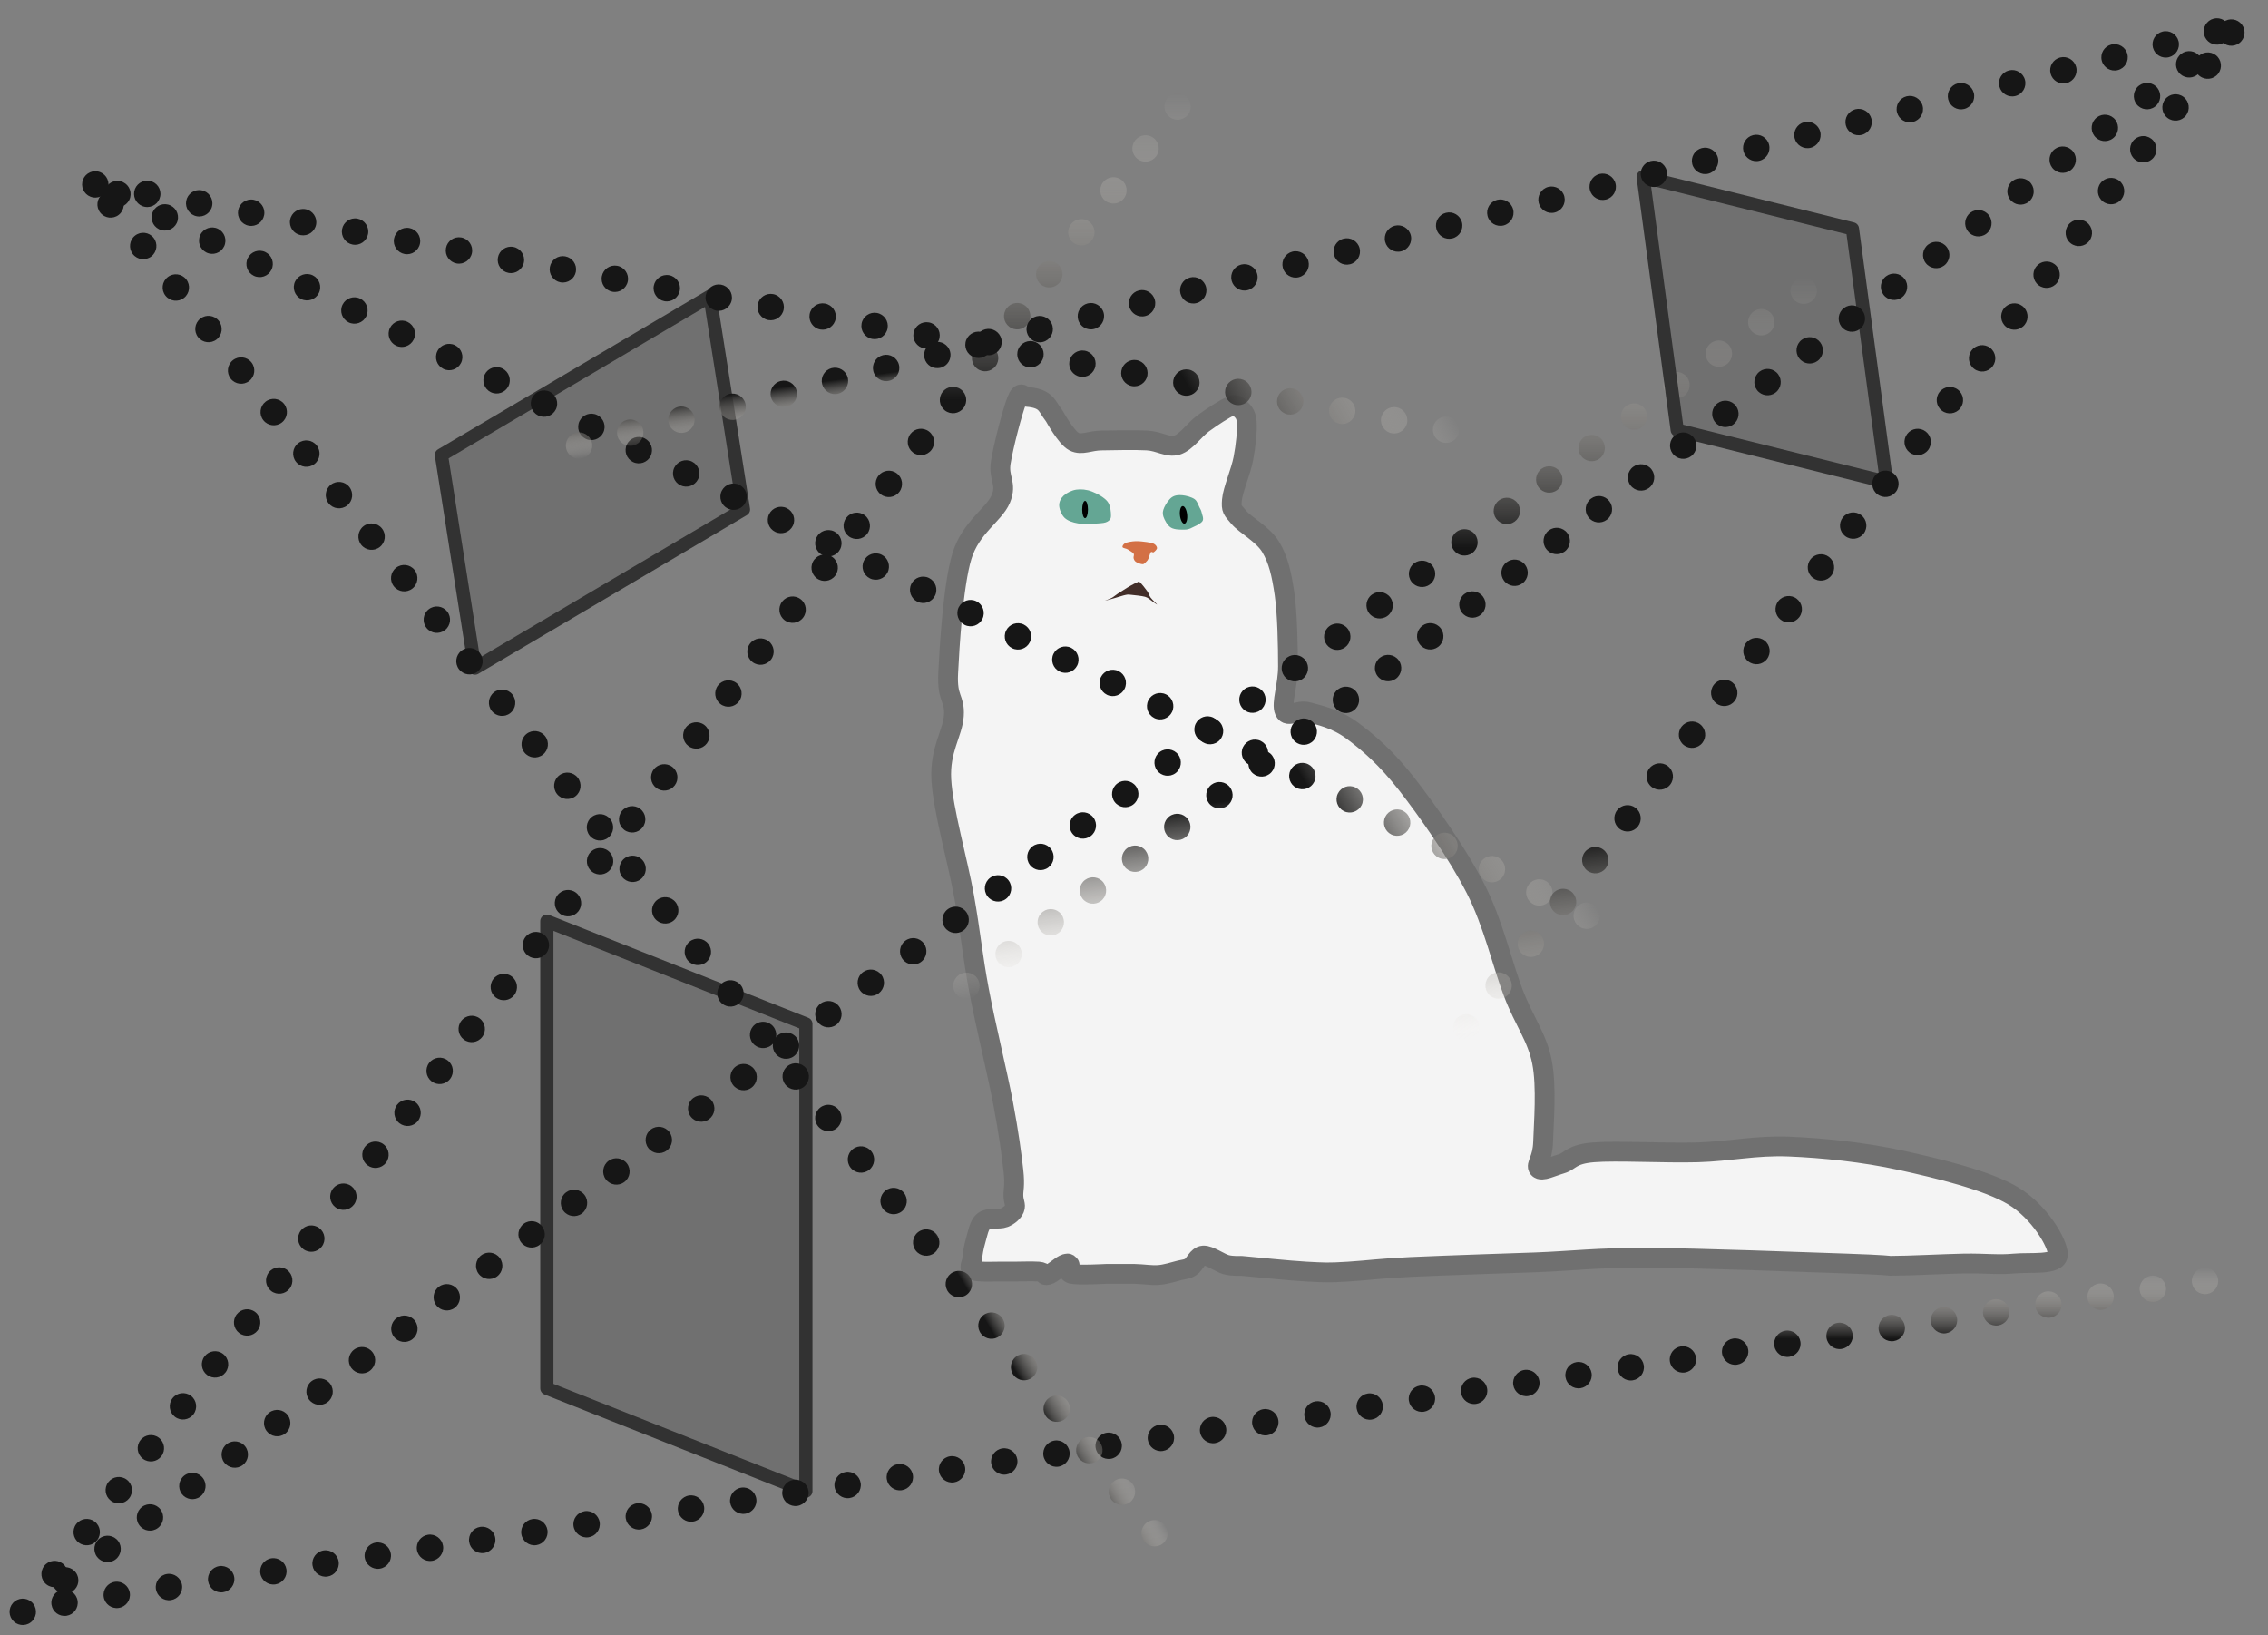 <?xml version="1.0" encoding="UTF-8"?> <svg xmlns="http://www.w3.org/2000/svg" xmlns:xlink="http://www.w3.org/1999/xlink" width="394" height="284" xml:space="preserve" overflow="hidden"><rect width="100%" height="100%" fill="#808080" stroke="none"/> <defs> <clipPath id="clip0"> <rect x="3332" y="1100" width="394" height="284"></rect> </clipPath> <linearGradient x1="100.039" y1="-2.292" x2="100.039" y2="263.71" gradientUnits="userSpaceOnUse" spreadMethod="reflect" id="fill1"> <stop offset="0" stop-color="#FFFAF2" stop-opacity="0"></stop> <stop offset="0.2" stop-color="#161616" stop-opacity="1"></stop> <stop offset="1" stop-color="#161616" stop-opacity="1"></stop> </linearGradient> <linearGradient x1="154.922" y1="-2.292" x2="154.922" y2="232.102" gradientUnits="userSpaceOnUse" spreadMethod="reflect" id="fill2"> <stop offset="0" stop-color="#FFFAF2" stop-opacity="0"></stop> <stop offset="0.2" stop-color="#161616" stop-opacity="1"></stop> <stop offset="1" stop-color="#161616" stop-opacity="1"></stop> </linearGradient> <linearGradient x1="189.279" y1="-2.292" x2="189.279" y2="59.19" gradientUnits="userSpaceOnUse" spreadMethod="reflect" id="fill3"> <stop offset="0" stop-color="#FFFAF2" stop-opacity="0"></stop> <stop offset="0.2" stop-color="#161616" stop-opacity="1"></stop> <stop offset="1" stop-color="#161616" stop-opacity="1"></stop> </linearGradient> <linearGradient x1="78.11" y1="-2.292" x2="78.11" y2="182.757" gradientUnits="userSpaceOnUse" spreadMethod="reflect" id="fill4"> <stop offset="0" stop-color="#FFFAF2" stop-opacity="0"></stop> <stop offset="0.2" stop-color="#161616" stop-opacity="1"></stop> <stop offset="1" stop-color="#161616" stop-opacity="1"></stop> </linearGradient> <linearGradient x1="120.964" y1="-2.292" x2="120.964" y2="160.937" gradientUnits="userSpaceOnUse" spreadMethod="reflect" id="fill5"> <stop offset="0" stop-color="#FFFAF2" stop-opacity="0"></stop> <stop offset="0.2" stop-color="#161616" stop-opacity="1"></stop> <stop offset="1" stop-color="#161616" stop-opacity="1"></stop> </linearGradient> <linearGradient x1="147.789" y1="-2.292" x2="147.789" y2="41.571" gradientUnits="userSpaceOnUse" spreadMethod="reflect" id="fill6"> <stop offset="0" stop-color="#FFFAF2" stop-opacity="0"></stop> <stop offset="0.2" stop-color="#161616" stop-opacity="1"></stop> <stop offset="1" stop-color="#161616" stop-opacity="1"></stop> </linearGradient> <linearGradient x1="78.11" y1="-2.292" x2="78.11" y2="156.718" gradientUnits="userSpaceOnUse" spreadMethod="reflect" id="fill7"> <stop offset="0" stop-color="#FFFAF2" stop-opacity="0"></stop> <stop offset="0.2" stop-color="#161616" stop-opacity="1"></stop> <stop offset="1" stop-color="#161616" stop-opacity="1"></stop> </linearGradient> <linearGradient x1="120.964" y1="-2.292" x2="120.964" y2="138.047" gradientUnits="userSpaceOnUse" spreadMethod="reflect" id="fill8"> <stop offset="0" stop-color="#FFFAF2" stop-opacity="0"></stop> <stop offset="0.2" stop-color="#161616" stop-opacity="1"></stop> <stop offset="1" stop-color="#161616" stop-opacity="1"></stop> </linearGradient> <linearGradient x1="147.789" y1="-2.292" x2="147.789" y2="35.903" gradientUnits="userSpaceOnUse" spreadMethod="reflect" id="fill9"> <stop offset="0" stop-color="#FFFAF2" stop-opacity="0"></stop> <stop offset="0.2" stop-color="#161616" stop-opacity="1"></stop> <stop offset="1" stop-color="#161616" stop-opacity="1"></stop> </linearGradient> </defs> <g clip-path="url(#clip0)" transform="translate(-3332 -1100)"> <path d="M3577.01 1320.07C3582.41 1319.81 3598.67 1319.27 3598.67 1319.27 3605.53 1319.01 3609.14 1318.44 3618.15 1318.48 3627.16 1318.51 3645.71 1319.24 3652.73 1319.47 3659.75 1319.71 3660.28 1319.87 3660.28 1319.87 3663.7 1319.87 3669.59 1319.54 3673.2 1319.47 3676.81 1319.41 3679.23 1319.74 3681.95 1319.47 3684.66 1319.21 3689.53 1319.84 3689.5 1317.88 3689.47 1315.92 3686.29 1310.45 3681.75 1307.73 3677.21 1305 3668.76 1302.98 3662.27 1301.55 3655.78 1300.13 3648.69 1299.4 3642.8 1299.16 3636.9 1298.93 3632.56 1299.99 3626.9 1300.16 3621.23 1300.32 3612.75 1299.83 3608.81 1300.16 3604.87 1300.49 3604.84 1301.69 3603.25 1302.15 3601.66 1302.61 3599.8 1303.58 3599.27 1302.95 3598.74 1302.32 3599.97 1301.45 3600.07 1298.37 3600.16 1295.28 3600.73 1288.74 3599.87 1284.43 3599.01 1280.11 3596.82 1277.49 3594.9 1272.48 3592.98 1267.47 3591.42 1260.4 3588.34 1254.36 3585.26 1248.32 3579.99 1240.82 3576.42 1236.24 3572.84 1231.66 3569.72 1228.98 3566.88 1226.88 3564.03 1224.79 3561.28 1224.26 3559.32 1223.7 3557.37 1223.13 3555.75 1224.83 3555.15 1223.5 3554.55 1222.17 3555.75 1219.12 3555.75 1215.73 3555.75 1212.35 3555.65 1206.64 3555.15 1203.19 3554.65 1199.74 3554.09 1197.25 3552.76 1195.03 3551.44 1192.8 3548.33 1191.21 3547.2 1189.85 3546.07 1188.49 3545.88 1188.56 3546.01 1186.86 3546.14 1185.17 3547.56 1181.95 3547.99 1179.69 3548.43 1177.44 3548.69 1174.78 3548.59 1173.32 3548.49 1171.86 3547.86 1171.4 3547.4 1170.93 3546.93 1170.47 3546.87 1170.1 3545.81 1170.54 3544.75 1170.97 3542.6 1172.39 3541.04 1173.52 3539.48 1174.65 3538.09 1176.81 3536.47 1177.31 3534.84 1177.8 3533.49 1176.64 3531.3 1176.51 3529.11 1176.38 3525.47 1176.48 3523.35 1176.51 3521.23 1176.54 3519.94 1177.4 3518.58 1176.71 3517.22 1176.01 3515.2 1172.33 3515.2 1172.33 3514.31 1171.17 3514.01 1170.3 3513.21 1169.74 3512.42 1169.17 3511.19 1168.98 3510.43 1168.94 3509.67 1168.91 3509.41 1167.65 3508.64 1169.54 3507.88 1171.43 3506.32 1177.44 3505.86 1180.29 3505.4 1183.15 3506.99 1183.94 3505.86 1186.66 3504.74 1189.38 3500.63 1191.57 3499.1 1196.62 3497.58 1201.66 3496.95 1212.32 3496.72 1216.93 3496.49 1221.54 3497.91 1221.21 3497.71 1224.3 3497.51 1227.38 3495.23 1230.2 3495.53 1235.45 3495.82 1240.69 3498.41 1249.65 3499.5 1255.76 3500.59 1261.86 3500.96 1266.11 3502.09 1272.08 3503.21 1278.06 3505.27 1286.39 3506.26 1291.6 3507.25 1296.81 3507.75 1300.66 3508.05 1303.34 3508.35 1306.03 3508.01 1306.63 3508.05 1307.73 3508.08 1308.82 3508.51 1309.29 3508.25 1309.92 3507.98 1310.55 3507.35 1311.14 3506.46 1311.51 3505.56 1311.87 3503.71 1311.44 3502.88 1312.11 3502.05 1312.77 3501.82 1314.4 3501.49 1315.49 3501.16 1316.59 3500.96 1317.81 3500.89 1318.68 3500.83 1319.54 3500.1 1320.3 3501.09 1320.67 3502.09 1321.03 3504.97 1320.83 3506.85 1320.87 3508.74 1320.9 3511.23 1320.77 3512.42 1320.87 3513.61 1320.97 3513.28 1321.66 3514.01 1321.46 3514.74 1321.27 3516.16 1319.97 3516.79 1319.67 3517.42 1319.37 3517.55 1319.41 3517.79 1319.67 3518.02 1319.94 3517.12 1321 3518.18 1321.27 3519.24 1321.53 3524.15 1321.27 3524.15 1321.27L3529.11 1321.27C3530.64 1321.3 3532 1321.56 3533.29 1321.46 3534.58 1321.36 3535.94 1320.9 3536.87 1320.67 3537.79 1320.44 3538.16 1320.5 3538.85 1320.07 3539.55 1319.64 3540.01 1318.15 3541.04 1318.08 3542.07 1318.01 3543.92 1319.37 3545.01 1319.67 3546.11 1319.97 3547.6 1319.87 3547.6 1319.87 3549.92 1320.07 3555.81 1320.7 3558.93 1320.87 3562.04 1321.03 3562.64 1321.1 3566.28 1320.87 3569.92 1320.63 3571.61 1320.34 3577.01 1320.07Z" stroke="#707070" stroke-width="3.438" stroke-linecap="butt" stroke-linejoin="round" stroke-miterlimit="10" stroke-opacity="1" fill="#F4F4F4" fill-rule="evenodd" fill-opacity="1"></path> <path d="M3525 1189.57C3525 1188.99 3524.94 1187.81 3524.39 1187.11 3523.84 1186.41 3522.58 1185.71 3521.68 1185.37 3520.78 1185.02 3519.79 1184.93 3518.97 1185.05 3518.16 1185.17 3517.28 1185.62 3516.79 1186.08 3516.29 1186.54 3515.97 1187.18 3516 1187.82 3516.03 1188.47 3516.41 1189.45 3516.96 1189.96 3517.52 1190.48 3518.36 1190.76 3519.32 1190.92 3520.28 1191.07 3521.88 1190.97 3522.73 1190.92 3523.57 1190.86 3524.01 1190.82 3524.39 1190.6 3524.77 1190.37 3525 1190.15 3525 1189.57Z" fill="#64A694" fill-rule="evenodd" fill-opacity="1"></path> <path d="M3537.94 1191.99C3537.27 1192.02 3536.07 1192.03 3535.43 1191.65 3534.79 1191.27 3534.3 1190.31 3534.1 1189.72 3533.91 1189.13 3534.01 1188.68 3534.26 1188.12 3534.51 1187.56 3535.07 1186.71 3535.59 1186.36 3536.11 1186.01 3536.74 1185.96 3537.39 1186.02 3538.05 1186.08 3539.01 1186.34 3539.51 1186.69 3540 1187.04 3540.16 1187.73 3540.37 1188.12 3540.58 1188.51 3540.67 1188.65 3540.76 1189.05 3540.85 1189.44 3541.14 1190.07 3540.92 1190.47 3540.7 1190.88 3539.9 1191.27 3539.43 1191.48 3538.96 1191.69 3538.61 1191.96 3537.94 1191.99Z" fill="#64A694" fill-rule="evenodd" fill-opacity="1"></path> <path d="M3527.01 1195.04C3526.94 1194.86 3527.14 1194.5 3527.51 1194.32 3527.89 1194.15 3528.63 1194.03 3529.26 1194 3529.88 1193.98 3530.71 1194.08 3531.25 1194.16 3531.79 1194.24 3532.21 1194.31 3532.5 1194.48 3532.79 1194.66 3533.01 1194.96 3533 1195.2 3532.99 1195.44 3532.6 1195.8 3532.42 1195.92 3532.24 1196.04 3532.07 1195.74 3531.92 1195.92 3531.77 1196.11 3531.63 1196.77 3531.5 1197.04 3531.38 1197.31 3531.34 1197.36 3531.17 1197.52 3531 1197.68 3530.81 1197.99 3530.51 1198 3530.2 1198.01 3529.6 1197.77 3529.34 1197.6 3529.08 1197.43 3529 1197.2 3528.93 1196.96 3528.86 1196.72 3529.09 1196.41 3528.93 1196.16 3528.76 1195.91 3528.18 1195.63 3527.93 1195.44 3527.68 1195.26 3527.08 1195.23 3527.01 1195.04Z" fill="#D37045" fill-rule="evenodd" fill-opacity="1"></path> <path d="M3533 1204.99C3532.97 1204.9 3532.17 1204.18 3531.88 1203.79 3531.6 1203.41 3531.6 1203.11 3531.29 1202.67 3530.98 1202.22 3530.31 1201.39 3530.03 1201.14 3529.74 1200.88 3529.85 1201.04 3529.58 1201.14 3529.31 1201.24 3528.79 1201.52 3528.39 1201.74 3528 1201.96 3527.57 1202.23 3527.2 1202.47 3526.83 1202.7 3526.51 1202.9 3526.16 1203.13 3525.82 1203.36 3525.48 1203.66 3525.12 1203.86 3524.76 1204.06 3523.91 1204.33 3524.01 1204.33 3524.11 1204.33 3525.72 1203.86 3525.72 1203.86 3526.31 1203.7 3527.09 1203.42 3527.57 1203.33 3528.06 1203.24 3528.06 1203.27 3528.62 1203.33 3529.17 1203.39 3530.35 1203.5 3530.92 1203.66 3531.49 1203.83 3531.69 1204.1 3532.03 1204.33 3532.38 1204.55 3533.02 1205.08 3533 1204.99Z" fill="#422E29" fill-rule="evenodd" fill-opacity="1"></path> <path d="M3520 1188.5C3520 1187.67 3520.22 1187 3520.5 1187 3520.78 1187 3521 1187.67 3521 1188.5 3521 1189.33 3520.78 1190 3520.5 1190 3520.22 1190 3520 1189.33 3520 1188.5Z" fill="#000000" fill-rule="evenodd" fill-opacity="1"></path> <path d="M3536.98 1189.5C3536.89 1188.66 3537.1 1187.95 3537.44 1187.91 3537.79 1187.87 3538.14 1188.53 3538.23 1189.37 3538.32 1190.21 3538.11 1190.92 3537.77 1190.96 3537.42 1191 3537.07 1190.34 3536.98 1189.5Z" fill="#000000" fill-rule="evenodd" fill-opacity="1"></path> <path d="M3427 1260 3472 1277.85 3472 1359 3427 1341.15Z" stroke="#323232" stroke-width="2.292" stroke-linecap="round" stroke-linejoin="round" stroke-miterlimit="10" stroke-opacity="1" fill="#323232" fill-rule="evenodd" fill-opacity="0.2"></path> <path d="M1.82-1.393 1.823-1.389C2.592-0.384 2.401 1.054 1.396 1.823 0.391 2.593-1.048 2.402-1.817 1.396L-1.82 1.393C-2.589 0.388-2.398-1.051-1.393-1.82-0.388-2.589 1.051-2.398 1.82-1.393ZM7.394 5.89 7.397 5.894C8.166 6.899 7.975 8.337 6.97 9.107 5.964 9.876 4.526 9.684 3.757 8.679L3.754 8.676C2.985 7.671 3.176 6.232 4.181 5.463 5.186 4.694 6.625 4.885 7.394 5.89ZM12.968 13.173 12.971 13.177C13.74 14.182 13.549 15.62 12.544 16.39 11.539 17.159 10.1 16.967 9.331 15.962L9.328 15.959C8.559 14.954 8.75 13.515 9.755 12.746 10.76 11.977 12.199 12.168 12.968 13.173ZM18.542 20.456 18.545 20.46C19.314 21.465 19.123 22.903 18.118 23.672 17.113 24.442 15.674 24.25 14.905 23.245L14.902 23.242C14.133 22.237 14.324 20.798 15.329 20.029 16.334 19.26 17.773 19.451 18.542 20.456ZM24.116 27.739 24.119 27.743C24.888 28.748 24.697 30.186 23.692 30.955 22.687 31.725 21.248 31.533 20.479 30.528L20.476 30.525C19.707 29.52 19.898 28.081 20.903 27.312 21.909 26.543 23.347 26.734 24.116 27.739ZM29.69 35.022 29.693 35.026C30.462 36.031 30.271 37.469 29.266 38.238 28.261 39.008 26.822 38.816 26.053 37.811L26.05 37.808C25.281 36.803 25.472 35.364 26.477 34.595 27.483 33.826 28.921 34.017 29.69 35.022ZM35.264 42.305 35.267 42.309C36.036 43.314 35.845 44.752 34.84 45.521 33.835 46.291 32.396 46.099 31.627 45.094L31.624 45.091C30.855 44.086 31.046 42.647 32.051 41.878 33.057 41.109 34.495 41.3 35.264 42.305ZM40.838 49.587 40.84 49.591C41.61 50.596 41.419 52.034 40.415 52.804 39.41 53.573 37.971 53.383 37.202 52.378L37.199 52.374C36.429 51.37 36.62 49.931 37.625 49.161 38.63 48.392 40.068 48.583 40.838 49.587ZM46.412 56.87 46.414 56.874C47.184 57.879 46.993 59.317 45.989 60.087 44.984 60.856 43.545 60.666 42.776 59.661L42.773 59.657C42.003 58.653 42.194 57.214 43.199 56.444 44.204 55.675 45.642 55.866 46.412 56.87ZM51.986 64.153 51.989 64.157C52.758 65.162 52.568 66.6 51.563 67.37 50.558 68.139 49.119 67.949 48.35 66.944L48.347 66.94C47.578 65.936 47.768 64.497 48.773 63.727 49.778 62.958 51.216 63.149 51.986 64.153ZM57.56 71.436 57.563 71.44C58.332 72.445 58.142 73.883 57.137 74.653 56.132 75.422 54.694 75.232 53.924 74.227L53.921 74.223C53.151 73.218 53.342 71.78 54.347 71.01 55.352 70.241 56.79 70.432 57.56 71.436ZM63.134 78.719 63.137 78.723C63.906 79.728 63.715 81.166 62.711 81.936 61.706 82.705 60.267 82.515 59.498 81.51L59.495 81.506C58.726 80.501 58.916 79.063 59.921 78.293 60.926 77.524 62.364 77.715 63.134 78.719ZM68.708 86.002 68.711 86.006C69.48 87.011 69.29 88.449 68.285 89.219 67.28 89.988 65.842 89.798 65.072 88.793L65.069 88.789C64.3 87.784 64.49 86.346 65.495 85.576 66.5 84.807 67.938 84.998 68.708 86.002ZM74.283 93.287 74.286 93.29C75.055 94.296 74.863 95.734 73.858 96.503 72.852 97.272 71.414 97.08 70.645 96.075L70.642 96.071C69.873 95.065 70.065 93.627 71.07 92.858 72.076 92.09 73.514 92.281 74.283 93.287ZM79.857 100.57 79.86 100.573C80.629 101.579 80.437 103.017 79.431 103.786 78.426 104.555 76.988 104.363 76.219 103.357L76.216 103.354C75.447 102.348 75.639 100.91 76.645 100.141 77.65 99.373 79.088 99.564 79.857 100.57ZM85.431 107.853 85.434 107.856C86.203 108.862 86.011 110.3 85.006 111.069 84 111.838 82.562 111.646 81.793 110.64L81.79 110.637C81.022 109.631 81.213 108.193 82.219 107.424 83.224 106.655 84.662 106.847 85.431 107.853ZM91.005 115.136 91.008 115.139C91.777 116.145 91.585 117.583 90.58 118.352 89.574 119.121 88.136 118.929 87.367 117.923L87.364 117.92C86.596 116.914 86.787 115.476 87.793 114.707 88.798 113.938 90.236 114.13 91.005 115.136ZM96.579 122.419 96.582 122.422C97.351 123.428 97.159 124.866 96.154 125.635 95.148 126.404 93.71 126.212 92.941 125.206L92.938 125.203C92.17 124.197 92.361 122.759 93.367 121.99 94.372 121.221 95.81 121.413 96.579 122.419ZM102.153 129.702 102.156 129.705C102.925 130.711 102.733 132.149 101.728 132.918 100.722 133.687 99.284 133.495 98.515 132.489L98.512 132.486C97.744 131.48 97.935 130.042 98.941 129.273 99.946 128.504 101.384 128.696 102.153 129.702ZM107.727 136.985 107.73 136.988C108.499 137.994 108.307 139.432 107.302 140.201 106.296 140.969 104.858 140.778 104.089 139.772L104.086 139.769C103.318 138.763 103.509 137.325 104.515 136.556 105.52 135.787 106.958 135.979 107.727 136.985ZM113.301 144.268 113.304 144.271C114.073 145.277 113.881 146.715 112.876 147.484 111.87 148.252 110.432 148.061 109.663 147.055L109.661 147.052C108.892 146.046 109.083 144.608 110.089 143.839 111.094 143.07 112.533 143.262 113.301 144.268ZM118.875 151.551 118.878 151.554C119.647 152.56 119.455 153.998 118.45 154.767 117.444 155.535 116.006 155.344 115.237 154.338L115.235 154.335C114.466 153.329 114.658 151.891 115.663 151.122 116.668 150.353 118.107 150.545 118.875 151.551ZM124.449 158.833 124.452 158.837C125.221 159.843 125.029 161.281 124.024 162.05 123.019 162.818 121.58 162.627 120.811 161.621L120.809 161.618C120.04 160.612 120.232 159.174 121.237 158.405 122.242 157.636 123.681 157.828 124.449 158.833ZM130.023 166.116 130.026 166.12C130.795 167.125 130.603 168.564 129.598 169.333 128.593 170.101 127.154 169.91 126.385 168.904L126.383 168.901C125.614 167.895 125.806 166.457 126.811 165.688 127.816 164.919 129.255 165.111 130.023 166.116ZM135.598 173.399 135.6 173.403C136.369 174.408 136.177 175.847 135.172 176.616 134.167 177.384 132.728 177.193 131.959 176.187L131.957 176.184C131.188 175.178 131.38 173.74 132.385 172.971 133.39 172.202 134.829 172.394 135.598 173.399ZM141.172 180.682 141.174 180.686C141.943 181.691 141.751 183.13 140.746 183.899 139.741 184.667 138.302 184.476 137.534 183.47L137.531 183.467C136.762 182.461 136.954 181.023 137.959 180.254 138.964 179.485 140.403 179.677 141.172 180.682ZM146.744 187.963 146.746 187.966C147.517 188.971 147.327 190.409 146.323 191.179 145.319 191.95 143.88 191.76 143.11 190.756L143.107 190.752C142.337 189.748 142.526 188.309 143.53 187.539 144.535 186.769 145.973 186.958 146.744 187.963ZM152.318 195.246 152.32 195.249C153.091 196.254 152.901 197.692 151.897 198.462 150.893 199.233 149.454 199.043 148.684 198.039L148.681 198.035C147.911 197.031 148.1 195.592 149.104 194.822 150.109 194.052 151.547 194.241 152.318 195.246ZM157.892 202.529 157.894 202.532C158.665 203.536 158.475 204.975 157.471 205.745 156.467 206.516 155.028 206.326 154.258 205.322L154.255 205.318C153.485 204.314 153.674 202.875 154.678 202.105 155.683 201.335 157.121 201.524 157.892 202.529ZM163.466 209.812 163.468 209.815C164.239 210.819 164.049 212.258 163.045 213.028 162.041 213.799 160.602 213.609 159.832 212.605L159.829 212.601C159.059 211.597 159.248 210.158 160.253 209.388 161.257 208.618 162.695 208.807 163.466 209.812ZM169.04 217.095 169.042 217.098C169.813 218.102 169.623 219.541 168.619 220.311 167.615 221.082 166.176 220.892 165.406 219.888L165.403 219.884C164.633 218.88 164.822 217.441 165.827 216.671 166.831 215.901 168.269 216.09 169.04 217.095ZM174.614 224.378 174.617 224.381C175.387 225.385 175.197 226.824 174.193 227.594 173.189 228.365 171.75 228.175 170.98 227.171L170.977 227.167C170.207 226.163 170.396 224.724 171.401 223.954 172.405 223.184 173.843 223.373 174.614 224.378ZM180.188 231.661 180.191 231.664C180.961 232.668 180.771 234.107 179.767 234.877 178.763 235.648 177.324 235.458 176.554 234.454L176.551 234.45C175.781 233.446 175.97 232.007 176.975 231.237 177.979 230.467 179.417 230.656 180.188 231.661ZM185.762 238.944 185.765 238.947C186.535 239.951 186.345 241.39 185.341 242.16 184.337 242.931 182.898 242.741 182.128 241.737L182.125 241.733C181.355 240.729 181.544 239.29 182.549 238.52 183.553 237.75 184.992 237.939 185.762 238.944ZM191.339 246.23 191.341 246.234C192.11 247.239 191.917 248.678 190.912 249.446 189.906 250.214 188.468 250.022 187.699 249.016L187.697 249.013C186.928 248.007 187.121 246.569 188.126 245.8 189.132 245.032 190.57 245.224 191.339 246.23ZM196.913 253.513 196.915 253.517C197.684 254.522 197.491 255.961 196.486 256.729 195.48 257.497 194.042 257.305 193.273 256.299L193.271 256.296C192.502 255.29 192.695 253.852 193.7 253.083 194.706 252.315 196.144 252.507 196.913 253.513Z" fill="url(#fill1)" fill-rule="nonzero" transform="matrix(-1 0 0 1 3536.58 1118.5)"></path> <path d="M1.365-1.841 1.369-1.838C2.385-1.084 2.598 0.351 1.844 1.368 1.09 2.384-0.345 2.597-1.362 1.843L-1.365 1.841C-2.382 1.087-2.595-0.349-1.841-1.365-1.087-2.382 0.349-2.595 1.365-1.841ZM8.731 3.623 8.735 3.626C9.752 4.379 9.965 5.815 9.211 6.831 8.457 7.848 7.021 8.061 6.005 7.307L6.001 7.304C4.985 6.55 4.772 5.115 5.526 4.098 6.279 3.082 7.715 2.869 8.731 3.623ZM16.098 9.087 16.102 9.089C17.118 9.843 17.331 11.279 16.577 12.295 15.823 13.312 14.387 13.524 13.371 12.77L13.367 12.768C12.351 12.014 12.138 10.578 12.892 9.562 13.646 8.545 15.081 8.332 16.098 9.087ZM23.464 14.55 23.468 14.553C24.484 15.307 24.697 16.742 23.943 17.759 23.189 18.775 21.753 18.988 20.737 18.234L20.733 18.231C19.717 17.477 19.504 16.042 20.258 15.025 21.012 14.009 22.448 13.796 23.464 14.55ZM30.83 20.013 30.834 20.016C31.85 20.77 32.063 22.205 31.309 23.222 30.556 24.238 29.12 24.451 28.104 23.698L28.1 23.695C27.083 22.941 26.87 21.506 27.624 20.489 28.378 19.472 29.814 19.259 30.83 20.013ZM38.196 25.477 38.2 25.479C39.216 26.233 39.43 27.668 38.676 28.685 37.922 29.702 36.487 29.915 35.47 29.161L35.467 29.159C34.45 28.405 34.237 26.97 34.99 25.953 35.744 24.936 37.179 24.723 38.196 25.477ZM45.562 30.94 45.566 30.943C46.583 31.696 46.796 33.132 46.042 34.148 45.289 35.165 43.853 35.379 42.837 34.625L42.833 34.622C41.816 33.869 41.603 32.433 42.356 31.416 43.11 30.4 44.545 30.186 45.562 30.94ZM52.928 36.404 52.932 36.406C53.949 37.16 54.162 38.595 53.409 39.612 52.655 40.629 51.22 40.842 50.203 40.089L50.199 40.086C49.182 39.332 48.969 37.897 49.723 36.88 50.476 35.863 51.912 35.65 52.928 36.404ZM60.295 41.867 60.298 41.87C61.315 42.623 61.529 44.059 60.775 45.075 60.021 46.092 58.586 46.306 57.569 45.552L57.566 45.549C56.549 44.796 56.335 43.36 57.089 42.344 57.843 41.327 59.278 41.113 60.295 41.867ZM67.661 47.331 67.665 47.333C68.681 48.087 68.895 49.522 68.141 50.539 67.388 51.556 65.952 51.769 64.935 51.016L64.932 51.013C63.915 50.259 63.702 48.824 64.455 47.807 65.209 46.79 66.644 46.577 67.661 47.331ZM75.027 52.794 75.031 52.797C76.048 53.55 76.261 54.986 75.507 56.002 74.754 57.019 73.319 57.233 72.302 56.479L72.298 56.476C71.281 55.723 71.068 54.287 71.822 53.271 72.575 52.254 74.01 52.041 75.027 52.794ZM82.394 58.258 82.397 58.26C83.414 59.014 83.627 60.449 82.874 61.466 82.12 62.483 80.685 62.696 79.668 61.943L79.664 61.94C78.647 61.186 78.434 59.751 79.188 58.734 79.941 57.717 81.377 57.504 82.394 58.258ZM89.76 63.721 89.763 63.724C90.78 64.478 90.993 65.913 90.24 66.93 89.486 67.946 88.051 68.16 87.034 67.406L87.031 67.403C86.014 66.65 85.8 65.214 86.554 64.198 87.308 63.181 88.743 62.968 89.76 63.721ZM97.127 69.186 97.131 69.188C98.147 69.943 98.359 71.378 97.605 72.394 96.851 73.411 95.415 73.623 94.399 72.869L94.395 72.866C93.379 72.111 93.167 70.676 93.921 69.66 94.676 68.644 96.111 68.431 97.127 69.186ZM104.494 74.649 104.497 74.652C105.514 75.406 105.726 76.842 104.971 77.858 104.217 78.874 102.782 79.087 101.765 78.332L101.762 78.329C100.745 77.575 100.533 76.14 101.288 75.123 102.042 74.107 103.477 73.895 104.494 74.649ZM111.86 80.113 111.864 80.115C112.88 80.87 113.092 82.305 112.338 83.321 111.583 84.338 110.148 84.55 109.132 83.796L109.128 83.793C108.112 83.038 107.899 81.603 108.654 80.587 109.408 79.571 110.844 79.358 111.86 80.113ZM119.226 85.576 119.23 85.579C120.246 86.333 120.458 87.769 119.704 88.785 118.95 89.801 117.514 90.013 116.498 89.259L116.494 89.256C115.478 88.502 115.266 87.067 116.02 86.05 116.774 85.034 118.21 84.822 119.226 85.576ZM126.592 91.04 126.596 91.042C127.612 91.797 127.825 93.232 127.07 94.249 126.316 95.265 124.88 95.477 123.864 94.723L123.86 94.72C122.844 93.966 122.632 92.53 123.386 91.514 124.141 90.498 125.576 90.285 126.592 91.04ZM133.959 96.503 133.962 96.506C134.979 97.26 135.191 98.696 134.436 99.712 133.682 100.728 132.247 100.941 131.23 100.186L131.227 100.183C130.21 99.429 129.998 97.994 130.753 96.977 131.507 95.961 132.942 95.749 133.959 96.503ZM141.325 101.967 141.329 101.969C142.345 102.724 142.557 104.159 141.803 105.176 141.048 106.192 139.613 106.404 138.597 105.65L138.593 105.647C137.577 104.893 137.364 103.457 138.119 102.441 138.873 101.425 140.309 101.212 141.325 101.967ZM148.691 107.43 148.695 107.433C149.711 108.187 149.923 109.623 149.169 110.639 148.415 111.655 146.979 111.868 145.963 111.113L145.959 111.11C144.943 110.356 144.731 108.921 145.485 107.904 146.239 106.888 147.675 106.676 148.691 107.43ZM156.057 112.894 156.061 112.897C157.077 113.651 157.29 115.086 156.535 116.103 155.781 117.119 154.345 117.331 153.329 116.577L153.325 116.574C152.309 115.82 152.097 114.384 152.851 113.368 153.606 112.352 155.041 112.139 156.057 112.894ZM163.424 118.357 163.427 118.36C164.444 119.114 164.656 120.55 163.901 121.566 163.147 122.582 161.712 122.795 160.695 122.04L160.692 122.037C159.675 121.283 159.463 119.848 160.218 118.831 160.972 117.815 162.407 117.603 163.424 118.357ZM170.79 123.821 170.794 123.824C171.81 124.578 172.022 126.013 171.268 127.03 170.513 128.046 169.078 128.258 168.062 127.504L168.058 127.501C167.042 126.747 166.829 125.311 167.584 124.295 168.338 123.279 169.774 123.066 170.79 123.821ZM178.156 129.284 178.16 129.287C179.176 130.041 179.388 131.477 178.634 132.493 177.88 133.509 176.444 133.722 175.428 132.967L175.424 132.965C174.408 132.21 174.196 130.775 174.95 129.758 175.704 128.742 177.14 128.53 178.156 129.284ZM185.522 134.748 185.526 134.751C186.542 135.505 186.755 136.94 186 137.957 185.246 138.973 183.81 139.185 182.794 138.431L182.79 138.428C181.774 137.674 181.562 136.238 182.316 135.222 183.071 134.206 184.506 133.993 185.522 134.748ZM192.889 140.211 192.892 140.214C193.909 140.968 194.121 142.404 193.366 143.42 192.612 144.436 191.177 144.649 190.16 143.894L190.157 143.892C189.14 143.137 188.928 141.702 189.683 140.686 190.437 139.669 191.872 139.457 192.889 140.211ZM200.255 145.675 200.259 145.678C201.275 146.432 201.487 147.867 200.733 148.884 199.978 149.9 198.543 150.112 197.527 149.358L197.523 149.355C196.507 148.601 196.294 147.165 197.049 146.149 197.803 145.133 199.239 144.92 200.255 145.675ZM207.621 151.138 207.625 151.141C208.641 151.896 208.853 153.331 208.099 154.347 207.345 155.363 205.909 155.576 204.893 154.821L204.889 154.819C203.873 154.064 203.661 152.629 204.415 151.613 205.169 150.596 206.605 150.384 207.621 151.138ZM214.987 156.602 214.991 156.605C216.007 157.359 216.22 158.794 215.465 159.811 214.711 160.827 213.275 161.039 212.259 160.285L212.255 160.282C211.239 159.528 211.027 158.092 211.781 157.076 212.536 156.06 213.971 155.848 214.987 156.602ZM222.354 162.065 222.357 162.068C223.374 162.823 223.586 164.258 222.831 165.274 222.077 166.29 220.642 166.503 219.625 165.748L219.622 165.746C218.605 164.991 218.393 163.556 219.148 162.54 219.902 161.523 221.337 161.311 222.354 162.065ZM229.72 167.529 229.724 167.532C230.74 168.286 230.952 169.721 230.198 170.738 229.443 171.754 228.008 171.966 226.992 171.212L226.988 171.209C225.972 170.455 225.759 169.019 226.514 168.003 227.268 166.987 228.704 166.775 229.72 167.529ZM237.086 172.992 237.09 172.995C238.106 173.75 238.318 175.185 237.564 176.201 236.81 177.217 235.374 177.43 234.358 176.675L234.354 176.673C233.338 175.918 233.126 174.483 233.88 173.467 234.635 172.45 236.07 172.238 237.086 172.992ZM244.452 178.456 244.456 178.459C245.472 179.213 245.685 180.648 244.93 181.665 244.176 182.681 242.74 182.893 241.724 182.139L241.721 182.136C240.704 181.382 240.492 179.946 241.246 178.93 242.001 177.914 243.436 177.702 244.452 178.456ZM251.819 183.919 251.822 183.922C252.839 184.677 253.051 186.112 252.296 187.128 251.542 188.145 250.107 188.357 249.09 187.602L249.087 187.6C248.071 186.845 247.858 185.41 248.613 184.394 249.367 183.377 250.802 183.165 251.819 183.919ZM259.185 189.383 259.189 189.386C260.205 190.14 260.417 191.576 259.663 192.592 258.908 193.608 257.473 193.82 256.457 193.066L256.453 193.063C255.437 192.309 255.224 190.873 255.979 189.857 256.733 188.841 258.169 188.629 259.185 189.383ZM266.551 194.847 266.555 194.849C267.571 195.604 267.783 197.039 267.029 198.055 266.275 199.072 264.839 199.284 263.823 198.529L263.819 198.527C262.803 197.772 262.591 196.337 263.345 195.321 264.1 194.304 265.535 194.092 266.551 194.847ZM273.917 200.31 273.921 200.313C274.937 201.067 275.15 202.503 274.395 203.519 273.641 204.535 272.205 204.747 271.189 203.993L271.186 203.99C270.169 203.236 269.957 201.8 270.711 200.784 271.466 199.768 272.901 199.556 273.917 200.31ZM281.284 205.774 281.287 205.776C282.304 206.531 282.516 207.966 281.762 208.982 281.007 209.999 279.572 210.211 278.555 209.456L278.552 209.454C277.536 208.699 277.323 207.264 278.078 206.248 278.832 205.231 280.267 205.019 281.284 205.774ZM288.65 211.237 288.654 211.24C289.67 211.994 289.882 213.43 289.128 214.446 288.373 215.462 286.938 215.674 285.922 214.92L285.918 214.917C284.902 214.163 284.69 212.727 285.444 211.711 286.198 210.695 287.634 210.483 288.65 211.237ZM296.016 216.701 296.02 216.703C297.036 217.458 297.248 218.893 296.494 219.909 295.74 220.926 294.304 221.138 293.288 220.384L293.284 220.381C292.268 219.626 292.056 218.191 292.81 217.175 293.565 216.159 295 215.946 296.016 216.701ZM303.383 222.164 303.386 222.167C304.402 222.921 304.615 224.357 303.86 225.373 303.106 226.389 301.671 226.601 300.654 225.847L300.651 225.844C299.634 225.09 299.422 223.655 300.176 222.638 300.931 221.622 302.366 221.41 303.383 222.164ZM310.749 227.628 310.752 227.63C311.769 228.385 311.981 229.82 311.227 230.836 310.472 231.853 309.037 232.065 308.021 231.311L308.017 231.308C307.001 230.553 306.788 229.118 307.543 228.102 308.297 227.086 309.732 226.873 310.749 227.628Z" fill="url(#fill2)" fill-rule="nonzero" transform="matrix(-1 0 0 1 3645.34 1150.5)"></path> <path d="M0.341-2.266 0.345-2.266C1.597-2.077 2.459-0.91 2.271 0.341 2.083 1.593 0.916 2.455-0.336 2.267L-0.341 2.266C-1.592 2.078-2.454 0.911-2.266-0.341-2.078-1.592-0.911-2.454 0.341-2.266ZM9.41-0.903 9.415-0.902C10.666-0.714 11.528 0.453 11.34 1.704 11.152 2.956 9.985 3.818 8.733 3.63L8.729 3.629C7.477 3.441 6.615 2.274 6.803 1.023 6.991-0.229 8.158-1.091 9.41-0.903ZM18.479 0.46 18.484 0.461C19.735 0.649 20.598 1.816 20.41 3.068 20.221 4.319 19.054 5.181 17.803 4.993L17.798 4.993C16.547 4.804 15.684 3.637 15.873 2.386 16.061 1.134 17.228 0.272 18.479 0.46ZM27.549 1.823 27.553 1.824C28.805 2.012 29.667 3.179 29.479 4.431 29.291 5.682 28.124 6.544 26.872 6.356L26.868 6.356C25.616 6.168 24.754 5.001 24.942 3.749 25.13 2.497 26.297 1.635 27.549 1.823ZM36.618 3.186 36.623 3.187C37.874 3.375 38.736 4.542 38.548 5.794 38.36 7.045 37.193 7.908 35.941 7.72L35.937 7.719C34.685 7.531 33.823 6.364 34.011 5.112 34.199 3.861 35.366 2.998 36.618 3.186ZM45.687 4.55 45.692 4.55C46.943 4.738 47.806 5.905 47.618 7.157 47.43 8.408 46.263 9.271 45.011 9.083L45.007 9.082C43.755 8.894 42.893 7.727 43.081 6.475 43.269 5.224 44.436 4.362 45.687 4.55ZM54.757 5.913 54.761 5.913C56.013 6.101 56.875 7.268 56.687 8.52 56.499 9.772 55.332 10.634 54.08 10.446L54.076 10.445C52.824 10.257 51.962 9.09 52.15 7.839 52.338 6.587 53.505 5.725 54.757 5.913ZM63.826 7.276 63.831 7.277C65.082 7.465 65.944 8.632 65.756 9.883 65.569 11.135 64.401 11.997 63.15 11.809L63.145 11.808C61.894 11.62 61.031 10.453 61.219 9.202 61.407 7.95 62.574 7.088 63.826 7.276ZM72.895 8.639 72.9 8.64C74.151 8.828 75.014 9.995 74.826 11.246 74.638 12.498 73.471 13.36 72.219 13.172L72.215 13.172C70.963 12.984 70.101 11.817 70.289 10.565 70.477 9.313 71.644 8.451 72.895 8.639ZM81.965 10.002 81.969 10.003C83.221 10.191 84.083 11.358 83.895 12.61 83.707 13.861 82.54 14.723 81.289 14.535L81.284 14.535C80.032 14.347 79.17 13.18 79.358 11.928 79.546 10.677 80.713 9.814 81.965 10.002ZM91.034 11.365 91.039 11.366C92.29 11.554 93.153 12.721 92.965 13.973 92.777 15.224 91.61 16.087 90.358 15.899L90.353 15.898C89.102 15.71 88.24 14.543 88.427 13.291 88.615 12.04 89.782 11.177 91.034 11.365ZM100.104 12.729 100.108 12.729C101.36 12.917 102.222 14.084 102.034 15.336 101.846 16.587 100.679 17.45 99.427 17.262L99.423 17.261C98.171 17.073 97.309 15.906 97.497 14.654 97.685 13.403 98.852 12.541 100.104 12.729ZM109.173 14.092 109.177 14.092C110.429 14.28 111.291 15.447 111.103 16.699 110.915 17.951 109.748 18.813 108.497 18.625L108.492 18.624C107.241 18.436 106.378 17.269 106.566 16.018 106.754 14.766 107.921 13.904 109.173 14.092ZM118.242 15.455 118.247 15.456C119.498 15.643 120.361 16.811 120.173 18.062 119.985 19.314 118.818 20.176 117.566 19.988L117.562 19.987C116.31 19.799 115.448 18.632 115.636 17.381 115.824 16.129 116.991 15.267 118.242 15.455ZM127.312 16.818 127.316 16.819C128.568 17.007 129.43 18.174 129.242 19.425 129.054 20.677 127.887 21.539 126.635 21.351L126.631 21.351C125.379 21.163 124.517 19.995 124.705 18.744 124.893 17.492 126.06 16.63 127.312 16.818ZM136.381 18.181 136.386 18.182C137.637 18.37 138.499 19.537 138.311 20.788 138.123 22.04 136.956 22.902 135.705 22.714L135.7 22.714C134.449 22.526 133.586 21.359 133.774 20.107 133.962 18.855 135.129 17.993 136.381 18.181ZM145.45 19.544 145.455 19.545C146.707 19.733 147.569 20.9 147.381 22.152 147.193 23.403 146.026 24.265 144.774 24.078L144.77 24.077C143.518 23.889 142.656 22.722 142.844 21.47 143.032 20.219 144.199 19.356 145.45 19.544ZM154.52 20.907 154.524 20.908C155.776 21.096 156.638 22.263 156.45 23.515 156.262 24.766 155.095 25.629 153.844 25.441L153.839 25.44C152.587 25.252 151.725 24.085 151.913 22.833 152.101 21.582 153.268 20.72 154.52 20.907ZM163.59 22.271 163.594 22.271C164.846 22.46 165.708 23.627 165.519 24.879 165.331 26.13 164.164 26.992 162.912 26.804L162.908 26.803C161.656 26.615 160.794 25.447 160.983 24.196 161.171 22.944 162.338 22.082 163.59 22.271ZM172.659 23.634 172.664 23.635C173.915 23.823 174.777 24.99 174.589 26.242 174.4 27.493 173.233 28.355 171.982 28.167L171.977 28.166C170.726 27.978 169.864 26.811 170.052 25.559 170.24 24.308 171.408 23.446 172.659 23.634ZM181.729 24.997 181.733 24.998C182.985 25.186 183.847 26.353 183.658 27.605 183.47 28.857 182.303 29.718 181.051 29.53L181.046 29.529C179.795 29.341 178.933 28.174 179.121 26.922 179.31 25.671 180.477 24.809 181.729 24.997ZM190.798 26.36 190.802 26.361C192.054 26.549 192.916 27.717 192.728 28.968 192.539 30.22 191.372 31.082 190.12 30.893L190.116 30.893C188.864 30.704 188.002 29.537 188.191 28.285 188.379 27.034 189.546 26.172 190.798 26.36ZM199.867 27.723 199.872 27.724C201.123 27.913 201.985 29.08 201.797 30.331 201.609 31.583 200.441 32.445 199.19 32.256L199.185 32.256C197.934 32.067 197.072 30.9 197.26 29.648 197.448 28.397 198.616 27.535 199.867 27.723ZM208.937 29.087 208.941 29.087C210.193 29.276 211.055 30.443 210.866 31.695 210.678 32.946 209.511 33.808 208.259 33.62L208.255 33.619C207.003 33.431 206.141 32.263 206.33 31.012 206.518 29.76 207.685 28.898 208.937 29.087ZM218.006 30.45 218.011 30.45C219.262 30.639 220.124 31.806 219.936 33.058 219.747 34.309 218.58 35.171 217.329 34.983L217.324 34.982C216.072 34.794 215.211 33.626 215.399 32.375 215.587 31.123 216.755 30.261 218.006 30.45ZM227.075 31.813 227.08 31.814C228.332 32.002 229.193 33.169 229.005 34.421 228.817 35.672 227.649 36.534 226.398 36.346L226.393 36.345C225.142 36.157 224.28 34.99 224.468 33.738 224.657 32.486 225.824 31.625 227.075 31.813ZM236.145 33.176 236.149 33.177C237.401 33.365 238.263 34.532 238.075 35.784 237.886 37.035 236.719 37.897 235.467 37.709L235.463 37.708C234.211 37.52 233.349 36.353 233.538 35.101 233.726 33.85 234.893 32.988 236.145 33.176ZM245.214 34.539 245.219 34.54C246.47 34.728 247.332 35.896 247.144 37.147 246.956 38.399 245.788 39.261 244.537 39.072L244.532 39.072C243.281 38.883 242.419 37.716 242.607 36.464 242.795 35.213 243.963 34.351 245.214 34.539ZM254.284 35.902 254.288 35.903C255.54 36.092 256.402 37.259 256.213 38.51 256.025 39.762 254.858 40.624 253.606 40.435L253.602 40.435C252.35 40.246 251.488 39.079 251.676 37.828 251.865 36.576 253.032 35.714 254.284 35.902ZM263.353 37.266 263.357 37.266C264.609 37.455 265.471 38.622 265.283 39.873 265.094 41.125 263.927 41.987 262.675 41.799L262.671 41.798C261.419 41.609 260.557 40.442 260.746 39.191 260.934 37.939 262.101 37.077 263.353 37.266ZM272.422 38.629 272.427 38.629C273.678 38.818 274.54 39.985 274.352 41.237 274.164 42.488 272.996 43.35 271.745 43.162L271.74 43.161C270.489 42.973 269.627 41.805 269.815 40.554 270.003 39.302 271.171 38.44 272.422 38.629ZM281.492 39.992 281.496 39.993C282.748 40.181 283.61 41.348 283.421 42.6 283.233 43.851 282.066 44.713 280.814 44.525L280.81 44.524C279.558 44.336 278.696 43.169 278.885 41.917 279.073 40.665 280.24 39.804 281.492 39.992ZM290.561 41.355 290.566 41.356C291.817 41.544 292.679 42.711 292.491 43.963 292.302 45.215 291.135 46.076 289.884 45.888L289.879 45.887C288.627 45.699 287.766 44.532 287.954 43.28 288.142 42.029 289.31 41.167 290.561 41.355ZM299.63 42.718 299.635 42.719C300.887 42.907 301.748 44.075 301.56 45.326 301.372 46.578 300.204 47.44 298.953 47.251L298.948 47.251C297.697 47.062 296.835 45.895 297.023 44.643 297.212 43.392 298.379 42.53 299.63 42.718ZM308.7 44.081 308.704 44.082C309.956 44.27 310.818 45.438 310.629 46.689 310.441 47.941 309.274 48.803 308.022 48.614L308.018 48.614C306.766 48.425 305.904 47.258 306.093 46.007 306.281 44.755 307.448 43.893 308.7 44.081ZM317.769 45.445 317.774 45.445C319.025 45.634 319.887 46.801 319.699 48.052 319.51 49.304 318.343 50.166 317.092 49.977L317.087 49.977C315.836 49.788 314.974 48.621 315.162 47.37 315.35 46.118 316.518 45.256 317.769 45.445ZM326.839 46.808 326.843 46.808C328.095 46.997 328.957 48.164 328.768 49.416 328.58 50.667 327.413 51.529 326.161 51.341L326.156 51.34C324.905 51.152 324.043 49.984 324.231 48.733 324.42 47.481 325.587 46.619 326.839 46.808ZM335.908 48.171 335.912 48.172C337.164 48.36 338.026 49.527 337.838 50.779 337.649 52.03 336.482 52.892 335.23 52.704L335.226 52.703C333.974 52.515 333.112 51.347 333.301 50.096 333.489 48.844 334.656 47.983 335.908 48.171ZM344.977 49.534 344.982 49.535C346.233 49.723 347.095 50.89 346.907 52.142 346.719 53.394 345.551 54.255 344.3 54.067L344.295 54.066C343.044 53.878 342.182 52.711 342.37 51.459 342.558 50.208 343.726 49.346 344.977 49.534ZM354.047 50.897 354.051 50.898C355.303 51.086 356.165 52.254 355.976 53.505 355.788 54.757 354.621 55.618 353.369 55.43L353.365 55.429C352.113 55.241 351.251 54.074 351.439 52.822 351.628 51.571 352.795 50.709 354.047 50.897ZM363.116 52.26 363.121 52.261C364.372 52.449 365.234 53.617 365.046 54.868 364.857 56.12 363.69 56.982 362.439 56.793L362.434 56.793C361.182 56.604 360.32 55.437 360.509 54.185 360.697 52.934 361.865 52.072 363.116 52.26ZM372.185 53.623 372.19 53.624C373.442 53.813 374.303 54.98 374.115 56.231 373.927 57.483 372.759 58.345 371.508 58.157L371.503 58.156C370.252 57.968 369.39 56.8 369.578 55.549 369.767 54.297 370.934 53.435 372.185 53.623Z" fill="url(#fill3)" fill-rule="nonzero" transform="matrix(-1 0 0 1 3715.06 1322.5)"></path> <path d="M3455.33 1151.47 3461.16 1188.49 3414.51 1216.05 3408.68 1179.03Z" stroke="#323232" stroke-width="2.292" stroke-linecap="round" stroke-linejoin="round" stroke-miterlimit="10" stroke-opacity="1" fill="#323232" fill-rule="evenodd" fill-opacity="0.2"></path> <path d="M1.733-1.5 1.736-1.496C2.564-0.539 2.46 0.908 1.503 1.736 0.546 2.564-0.901 2.46-1.73 1.503L-1.733 1.5C-2.561 0.543-2.457-0.904-1.5-1.733-0.543-2.561 0.904-2.457 1.733-1.5ZM7.735 5.434 7.738 5.438C8.567 6.394 8.462 7.842 7.505 8.67 6.549 9.499 5.101 9.394 4.273 8.438L4.27 8.434C3.442 7.477 3.546 6.03 4.503 5.202 5.459 4.373 6.907 4.477 7.735 5.434ZM13.738 12.368 13.741 12.372C14.569 13.329 14.465 14.776 13.508 15.604 12.551 16.433 11.104 16.328 10.275 15.372L10.273 15.368C9.444 14.411 9.548 12.964 10.505 12.136 11.462 11.307 12.909 11.411 13.738 12.368ZM19.74 19.302 19.743 19.306C20.572 20.263 20.467 21.71 19.511 22.538 18.554 23.367 17.106 23.263 16.278 22.306L16.275 22.302C15.447 21.345 15.551 19.898 16.508 19.07 17.465 18.241 18.912 18.345 19.74 19.302ZM25.743 26.236 25.746 26.24C26.574 27.197 26.47 28.644 25.513 29.472 24.556 30.301 23.109 30.197 22.28 29.24L22.277 29.236C21.449 28.279 21.553 26.832 22.51 26.004 23.467 25.175 24.914 25.279 25.743 26.236ZM31.745 33.17 31.748 33.174C32.577 34.131 32.472 35.578 31.516 36.407 30.559 37.235 29.111 37.131 28.283 36.174L28.28 36.17C27.452 35.214 27.556 33.766 28.513 32.938 29.47 32.109 30.917 32.214 31.745 33.17ZM37.748 40.105 37.751 40.108C38.579 41.065 38.475 42.512 37.518 43.341 36.561 44.169 35.114 44.065 34.286 43.108L34.283 43.105C33.454 42.148 33.558 40.7 34.515 39.872 35.472 39.044 36.919 39.148 37.748 40.105ZM43.751 47.039 43.754 47.043C44.582 48 44.477 49.447 43.52 50.275 42.563 51.103 41.115 50.999 40.288 50.041L40.285 50.038C39.456 49.081 39.561 47.633 40.518 46.805 41.476 45.977 42.923 46.082 43.751 47.039ZM49.753 53.973 49.756 53.977C50.584 54.934 50.48 56.381 49.522 57.209 48.565 58.037 47.118 57.933 46.29 56.975L46.287 56.972C45.459 56.015 45.564 54.568 46.521 53.739 47.478 52.911 48.925 53.016 49.753 53.973ZM55.756 60.907 55.759 60.911C56.587 61.868 56.482 63.315 55.525 64.143 54.568 64.972 53.12 64.867 52.292 63.91L52.289 63.906C51.462 62.949 51.566 61.502 52.523 60.674 53.481 59.846 54.928 59.95 55.756 60.907ZM61.758 67.842 61.761 67.845C62.589 68.802 62.485 70.249 61.528 71.078 60.57 71.906 59.123 71.801 58.295 70.844L58.292 70.84C57.464 69.883 57.569 68.436 58.526 67.608 59.483 66.78 60.93 66.884 61.758 67.842ZM67.761 74.776 67.764 74.779C68.592 75.736 68.487 77.184 67.53 78.012 66.573 78.84 65.126 78.735 64.298 77.778L64.294 77.774C63.467 76.817 63.571 75.37 64.528 74.542 65.486 73.714 66.933 73.819 67.761 74.776ZM73.763 81.71 73.766 81.713C74.594 82.671 74.49 84.118 73.532 84.946 72.575 85.774 71.128 85.669 70.3 84.712L70.297 84.708C69.469 83.751 69.574 82.304 70.531 81.476 71.488 80.648 72.935 80.753 73.763 81.71ZM79.766 88.644 79.769 88.647C80.597 89.605 80.492 91.052 79.535 91.88 78.578 92.708 77.131 92.603 76.303 91.646L76.3 91.642C75.472 90.685 75.576 89.238 76.534 88.41 77.491 87.582 78.938 87.687 79.766 88.644ZM85.767 95.576 85.77 95.58C86.599 96.537 86.496 97.984 85.539 98.813 84.582 99.641 83.135 99.538 82.306 98.581L82.303 98.578C81.475 97.621 81.578 96.174 82.535 95.345 83.491 94.516 84.939 94.62 85.767 95.576ZM91.77 102.511 91.773 102.514C92.602 103.471 92.498 104.918 91.541 105.747 90.585 106.576 89.138 106.472 88.309 105.515L88.306 105.512C87.477 104.555 87.581 103.108 88.537 102.279 89.494 101.451 90.941 101.554 91.77 102.511ZM97.772 109.445 97.775 109.448C98.604 110.405 98.501 111.852 97.544 112.681 96.588 113.51 95.14 113.406 94.311 112.45L94.308 112.446C93.48 111.49 93.583 110.042 94.54 109.213 95.496 108.385 96.944 108.488 97.772 109.445ZM103.775 116.379 103.778 116.382C104.607 117.339 104.503 118.786 103.547 119.615 102.59 120.444 101.143 120.34 100.314 119.384L100.311 119.38C99.482 118.424 99.586 116.976 100.542 116.147 101.499 115.319 102.946 115.422 103.775 116.379ZM109.777 123.313 109.78 123.316C110.609 124.273 110.506 125.72 109.549 126.549 108.592 127.378 107.145 127.274 106.316 126.318L106.313 126.314C105.485 125.358 105.588 123.91 106.545 123.082 107.501 122.253 108.949 122.356 109.777 123.313ZM115.78 130.247 115.783 130.25C116.612 131.207 116.508 132.654 115.552 133.483 114.595 134.312 113.148 134.208 112.319 133.252L112.316 133.248C111.487 132.292 111.591 130.844 112.547 130.016 113.504 129.187 114.951 129.29 115.78 130.247ZM121.782 137.181 121.785 137.185C122.614 138.141 122.511 139.588 121.554 140.417 120.598 141.246 119.15 141.142 118.321 140.186L118.318 140.182C117.49 139.226 117.593 137.779 118.55 136.95 119.506 136.121 120.954 136.225 121.782 137.181ZM127.785 144.115 127.788 144.119C128.617 145.075 128.513 146.522 127.557 147.351 126.6 148.18 125.153 148.076 124.324 147.12L124.321 147.116C123.492 146.16 123.596 144.713 124.552 143.884 125.509 143.055 126.956 143.159 127.785 144.115ZM133.787 151.049 133.79 151.053C134.619 152.009 134.516 153.457 133.559 154.285 132.603 155.114 131.155 155.011 130.326 154.054L130.323 154.051C129.495 153.094 129.598 151.647 130.555 150.818 131.511 149.989 132.959 150.093 133.787 151.049ZM139.79 157.983 139.793 157.987C140.622 158.943 140.518 160.391 139.562 161.219 138.605 162.048 137.158 161.945 136.329 160.988L136.326 160.985C135.497 160.028 135.601 158.581 136.557 157.752 137.514 156.923 138.961 157.027 139.79 157.983ZM145.792 164.917 145.795 164.921C146.624 165.877 146.521 167.325 145.564 168.154 144.608 168.982 143.16 168.879 142.332 167.922L142.329 167.919C141.5 166.962 141.603 165.515 142.56 164.686 143.516 163.857 144.964 163.961 145.792 164.917ZM151.795 171.851 151.798 171.855C152.627 172.811 152.523 174.259 151.567 175.088 150.61 175.916 149.163 175.813 148.334 174.856L148.331 174.853C147.502 173.896 147.606 172.449 148.562 171.62 149.519 170.791 150.966 170.895 151.795 171.851ZM157.798 178.786 157.801 178.789C158.629 179.746 158.526 181.193 157.569 182.022 156.613 182.85 155.165 182.747 154.337 181.79L154.334 181.787C153.505 180.83 153.608 179.383 154.565 178.554 155.521 177.725 156.969 177.829 157.798 178.786Z" fill="url(#fill4)" fill-rule="nonzero" transform="matrix(-0.509 -0.861 -0.861 0.509 3583.22 1174.64)"></path> <path d="M1.257-1.916 1.261-1.914C2.319-1.22 2.614 0.201 1.92 1.259 1.226 2.318-0.194 2.613-1.253 1.919L-1.257 1.916C-2.315 1.222-2.61-0.198-1.916-1.257-1.222-2.315 0.198-2.61 1.257-1.916ZM8.926 3.113 8.93 3.115C9.988 3.809 10.284 5.23 9.59 6.288 8.896 7.347 7.475 7.642 6.417 6.948L6.413 6.946C5.354 6.252 5.059 4.831 5.753 3.773 6.447 2.714 7.867 2.419 8.926 3.113ZM16.595 8.142 16.599 8.145C17.658 8.839 17.953 10.259 17.259 11.318 16.565 12.376 15.144 12.671 14.086 11.977L14.082 11.975C13.024 11.281 12.728 9.86 13.422 8.802 14.116 7.743 15.537 7.448 16.595 8.142ZM24.265 13.171 24.268 13.174C25.327 13.868 25.622 15.289 24.928 16.347 24.234 17.405 22.814 17.701 21.755 17.007L21.751 17.004C20.693 16.31 20.398 14.889 21.092 13.831 21.786 12.773 23.206 12.477 24.265 13.171ZM31.934 18.201 31.938 18.203C32.996 18.898 33.292 20.318 32.597 21.376 31.903 22.435 30.483 22.73 29.424 22.036L29.42 22.033C28.362 21.339 28.067 19.918 28.761 18.86 29.455 17.802 30.876 17.506 31.934 18.201ZM39.603 23.23 39.607 23.232C40.666 23.926 40.961 25.347 40.267 26.405 39.573 27.464 38.153 27.759 37.094 27.065L37.09 27.063C36.032 26.369 35.736 24.948 36.43 23.89 37.124 22.831 38.545 22.536 39.603 23.23ZM47.273 28.259 47.276 28.261C48.335 28.955 48.63 30.376 47.936 31.434 47.242 32.493 45.822 32.788 44.763 32.094L44.76 32.092C43.701 31.398 43.406 29.977 44.099 28.919 44.794 27.86 46.214 27.565 47.273 28.259ZM54.941 33.288 54.945 33.29C56.004 33.984 56.3 35.404 55.606 36.463 54.913 37.522 53.492 37.818 52.433 37.124L52.429 37.121C51.371 36.428 51.075 35.007 51.768 33.949 52.462 32.89 53.883 32.594 54.941 33.288ZM62.611 38.317 62.614 38.319C63.673 39.013 63.969 40.434 63.276 41.492 62.582 42.551 61.161 42.847 60.103 42.153L60.099 42.151C59.04 41.457 58.744 40.037 59.438 38.978 60.131 37.919 61.552 37.623 62.611 38.317ZM70.28 43.346 70.284 43.349C71.342 44.042 71.638 45.463 70.945 46.521 70.251 47.58 68.831 47.876 67.772 47.182L67.768 47.18C66.71 46.486 66.413 45.066 67.107 44.007 67.801 42.949 69.221 42.653 70.28 43.346ZM77.95 48.376 77.954 48.379C79.012 49.073 79.308 50.493 78.614 51.552 77.919 52.61 76.499 52.905 75.44 52.211L75.436 52.209C74.378 51.514 74.083 50.094 74.777 49.035 75.471 47.977 76.892 47.682 77.95 48.376ZM85.62 53.405 85.623 53.408C86.682 54.102 86.977 55.523 86.283 56.581 85.589 57.639 84.168 57.934 83.11 57.24L83.106 57.238C82.047 56.544 81.752 55.123 82.447 54.065 83.141 53.006 84.561 52.711 85.62 53.405ZM93.289 58.434 93.293 58.437C94.351 59.131 94.646 60.552 93.952 61.61 93.258 62.668 91.837 62.964 90.779 62.269L90.775 62.267C89.717 61.573 89.422 60.152 90.116 59.094 90.81 58.035 92.231 57.74 93.289 58.434ZM100.958 63.464 100.962 63.466C102.02 64.16 102.316 65.581 101.621 66.639 100.927 67.698 99.507 67.993 98.448 67.299L98.445 67.296C97.386 66.602 97.091 65.181 97.785 64.123 98.479 63.065 99.9 62.77 100.958 63.464ZM108.628 68.493 108.631 68.495C109.69 69.189 109.985 70.61 109.291 71.668 108.597 72.727 107.176 73.022 106.118 72.328L106.114 72.325C105.056 71.631 104.76 70.211 105.454 69.152 106.149 68.094 107.569 67.799 108.628 68.493ZM116.297 73.522 116.301 73.525C117.359 74.219 117.654 75.639 116.96 76.698 116.266 77.756 114.845 78.051 113.787 77.357L113.783 77.355C112.725 76.66 112.43 75.24 113.124 74.181 113.818 73.123 115.239 72.828 116.297 73.522ZM123.966 78.551 123.97 78.554C125.028 79.248 125.324 80.669 124.63 81.727 123.935 82.785 122.515 83.081 121.456 82.386L121.453 82.384C120.394 81.69 120.099 80.269 120.793 79.211 121.487 78.152 122.908 77.857 123.966 78.551ZM131.636 83.581 131.639 83.583C132.698 84.277 132.993 85.698 132.299 86.756 131.605 87.814 130.184 88.11 129.126 87.416L129.122 87.413C128.064 86.719 127.768 85.298 128.462 84.24 129.157 83.182 130.577 82.886 131.636 83.581ZM139.305 88.61 139.309 88.612C140.367 89.306 140.662 90.727 139.968 91.785 139.274 92.844 137.853 93.139 136.795 92.445L136.791 92.442C135.733 91.748 135.438 90.328 136.132 89.269 136.826 88.211 138.247 87.916 139.305 88.61ZM146.974 93.639 146.978 93.641C148.036 94.336 148.332 95.756 147.638 96.815 146.943 97.873 145.523 98.168 144.464 97.474L144.461 97.472C143.402 96.777 143.107 95.357 143.801 94.298 144.495 93.24 145.916 92.945 146.974 93.639ZM154.644 98.668 154.647 98.671C155.706 99.365 156.001 100.785 155.307 101.844 154.613 102.902 153.192 103.197 152.134 102.503L152.13 102.501C151.072 101.807 150.776 100.386 151.47 99.328 152.165 98.269 153.585 97.974 154.644 98.668ZM162.313 103.697 162.317 103.7C163.375 104.394 163.67 105.815 162.976 106.873 162.282 107.931 160.861 108.227 159.803 107.532L159.799 107.53C158.741 106.836 158.446 105.415 159.14 104.357 159.834 103.298 161.255 103.003 162.313 103.697ZM169.982 108.727 169.986 108.729C171.044 109.423 171.34 110.844 170.646 111.902 169.951 112.961 168.531 113.256 167.472 112.562L167.469 112.559C166.41 111.865 166.115 110.444 166.809 109.386 167.503 108.328 168.924 108.032 169.982 108.727ZM177.652 113.756 177.655 113.758C178.714 114.452 179.009 115.873 178.315 116.931 177.621 117.99 176.2 118.285 175.142 117.591L175.138 117.588C174.08 116.894 173.784 115.474 174.478 114.415 175.173 113.357 176.593 113.062 177.652 113.756ZM185.321 118.785 185.325 118.788C186.383 119.482 186.678 120.902 185.984 121.961 185.29 123.019 183.869 123.314 182.811 122.62L182.807 122.618C181.749 121.923 181.454 120.503 182.148 119.444 182.842 118.386 184.263 118.091 185.321 118.785ZM192.99 123.814 192.994 123.817C194.052 124.511 194.348 125.932 193.654 126.99 192.959 128.048 191.539 128.343 190.48 127.649L190.477 127.647C189.418 126.953 189.123 125.532 189.817 124.474 190.511 123.415 191.932 123.12 192.99 123.814ZM200.66 128.843 200.663 128.846C201.722 129.54 202.017 130.961 201.323 132.019 200.629 133.077 199.208 133.373 198.15 132.679L198.146 132.676C197.088 131.982 196.792 130.561 197.486 129.503 198.181 128.445 199.601 128.149 200.66 128.843ZM208.329 133.873 208.333 133.875C209.391 134.569 209.686 135.99 208.992 137.048 208.298 138.107 206.877 138.402 205.819 137.708L205.815 137.705C204.757 137.011 204.462 135.59 205.156 134.532 205.85 133.474 207.271 133.179 208.329 133.873ZM215.998 138.902 216.002 138.904C217.06 139.599 217.356 141.019 216.662 142.078 215.967 143.136 214.547 143.431 213.488 142.737L213.485 142.734C212.426 142.04 212.131 140.62 212.825 139.561 213.519 138.503 214.94 138.208 215.998 138.902ZM223.668 143.931 223.671 143.934C224.73 144.628 225.025 146.048 224.331 147.107 223.637 148.165 222.216 148.46 221.158 147.766L221.154 147.764C220.096 147.07 219.8 145.649 220.494 144.591 221.189 143.532 222.609 143.237 223.668 143.931ZM231.337 148.96 231.341 148.963C232.399 149.657 232.694 151.078 232 152.136 231.306 153.194 229.885 153.49 228.827 152.795L228.823 152.793C227.765 152.099 227.47 150.678 228.164 149.62 228.858 148.561 230.279 148.266 231.337 148.96ZM239.006 153.99 239.01 153.992C240.068 154.686 240.364 156.107 239.67 157.165 238.975 158.224 237.555 158.519 236.496 157.825L236.493 157.822C235.434 157.128 235.139 155.707 235.833 154.649 236.527 153.591 237.948 153.295 239.006 153.99Z" fill="url(#fill5)" fill-rule="nonzero" transform="matrix(-0.509 -0.861 -0.861 0.509 3607.65 1259.06)"></path> <path d="M0.302-2.272 0.306-2.271C1.561-2.104 2.443-0.952 2.276 0.302 2.11 1.557 0.957 2.439-0.297 2.272L-0.302 2.272C-1.557 2.105-2.438 0.953-2.272-0.302-2.105-1.557-0.953-2.438 0.302-2.272ZM9.393-1.064 9.398-1.063C10.652-0.896 11.534 0.256 11.368 1.511 11.201 2.765 10.049 3.647 8.794 3.48L8.789 3.48C7.535 3.313 6.653 2.161 6.82 0.906 6.986-0.348 8.139-1.23 9.393-1.064ZM18.485 0.145 18.489 0.145C19.744 0.312 20.626 1.464 20.459 2.719 20.292 3.973 19.14 4.855 17.885 4.689L17.881 4.688C16.626 4.521 15.744 3.369 15.911 2.114 16.078 0.86 17.23-0.022 18.485 0.145ZM27.576 1.353 27.581 1.353C28.835 1.52 29.717 2.672 29.55 3.927 29.384 5.182 28.231 6.063 26.977 5.897L26.972 5.896C25.717 5.729 24.835 4.577 25.002 3.322 25.169 2.068 26.321 1.186 27.576 1.353ZM36.667 2.561 36.672 2.561C37.926 2.728 38.808 3.88 38.642 5.135 38.475 6.39 37.322 7.272 36.068 7.105L36.063 7.104C34.809 6.937 33.927 5.785 34.094 4.531 34.26 3.276 35.413 2.394 36.667 2.561ZM45.759 3.769 45.763 3.77C47.018 3.936 47.9 5.089 47.733 6.343 47.566 7.598 46.414 8.48 45.159 8.313L45.154 8.312C43.9 8.145 43.018 6.993 43.185 5.739 43.352 4.484 44.504 3.602 45.759 3.769ZM54.85 4.977 54.854 4.978C56.109 5.144 56.991 6.297 56.824 7.551 56.657 8.806 55.505 9.688 54.251 9.521L54.246 9.52C52.991 9.354 52.109 8.201 52.276 6.947 52.443 5.692 53.595 4.81 54.85 4.977ZM63.941 6.185 63.946 6.186C65.2 6.353 66.082 7.505 65.915 8.759 65.749 10.014 64.597 10.896 63.342 10.729L63.337 10.729C62.083 10.562 61.201 9.41 61.368 8.155 61.534 6.9 62.687 6.018 63.941 6.185ZM73.033 7.393 73.037 7.394C74.292 7.561 75.174 8.713 75.007 9.968 74.84 11.222 73.688 12.104 72.433 11.937L72.429 11.937C71.174 11.77 70.292 10.618 70.459 9.363 70.626 8.108 71.778 7.227 73.033 7.393ZM82.124 8.601 82.128 8.602C83.383 8.769 84.265 9.921 84.098 11.176 83.931 12.43 82.779 13.312 81.525 13.146L81.52 13.145C80.265 12.978 79.383 11.826 79.55 10.571 79.717 9.317 80.869 8.435 82.124 8.601ZM91.215 9.81 91.219 9.81C92.474 9.977 93.356 11.129 93.19 12.383 93.023 13.638 91.871 14.52 90.616 14.354L90.612 14.353C89.357 14.187 88.475 13.034 88.641 11.78 88.808 10.525 89.96 9.643 91.215 9.81ZM100.306 11.018 100.311 11.018C101.565 11.185 102.447 12.337 102.281 13.592 102.114 14.846 100.962 15.728 99.708 15.562L99.703 15.561C98.448 15.395 97.566 14.242 97.733 12.988 97.899 11.733 99.052 10.851 100.306 11.018ZM109.398 12.226 109.402 12.226C110.657 12.393 111.539 13.545 111.372 14.8 111.206 16.054 110.054 16.936 108.799 16.77L108.794 16.769C107.54 16.603 106.658 15.451 106.824 14.196 106.991 12.941 108.143 12.059 109.398 12.226ZM118.489 13.434 118.493 13.435C119.748 13.601 120.63 14.753 120.464 16.008 120.297 17.262 119.145 18.145 117.89 17.978L117.886 17.977C116.631 17.811 115.749 16.659 115.916 15.404 116.082 14.149 117.234 13.267 118.489 13.434ZM127.58 14.642 127.585 14.643C128.839 14.809 129.721 15.961 129.555 17.216 129.388 18.471 128.236 19.353 126.982 19.186L126.977 19.186C125.722 19.019 124.84 17.867 125.007 16.612 125.173 15.358 126.326 14.476 127.58 14.642ZM136.672 15.85 136.676 15.851C137.931 16.017 138.813 17.169 138.646 18.424 138.48 19.679 137.328 20.561 136.073 20.394L136.068 20.394C134.814 20.227 133.932 19.075 134.098 17.82 134.265 16.566 135.417 15.684 136.672 15.85ZM145.763 17.058 145.767 17.059C147.022 17.226 147.904 18.378 147.738 19.632 147.571 20.887 146.419 21.769 145.164 21.602L145.16 21.602C143.905 21.435 143.023 20.283 143.19 19.029 143.356 17.774 144.508 16.892 145.763 17.058ZM154.854 18.267 154.859 18.267C156.113 18.434 156.995 19.586 156.829 20.84 156.662 22.095 155.51 22.977 154.256 22.811L154.251 22.81C152.996 22.643 152.114 21.491 152.281 20.237 152.447 18.982 153.6 18.1 154.854 18.267ZM163.945 19.475 163.95 19.475C165.205 19.642 166.087 20.794 165.92 22.049 165.754 23.303 164.602 24.185 163.347 24.019L163.342 24.018C162.088 23.852 161.206 22.699 161.372 21.445 161.539 20.19 162.691 19.308 163.945 19.475ZM173.037 20.683 173.041 20.683C174.296 20.85 175.178 22.002 175.012 23.257 174.845 24.511 173.693 25.393 172.438 25.227L172.434 25.226C171.179 25.06 170.297 23.907 170.464 22.653 170.63 21.398 171.782 20.516 173.037 20.683ZM182.128 21.891 182.133 21.892C183.387 22.058 184.269 23.21 184.103 24.465 183.936 25.719 182.784 26.602 181.53 26.435L181.525 26.434C180.27 26.268 179.388 25.116 179.555 23.861 179.721 22.606 180.873 21.724 182.128 21.891ZM191.22 23.099 191.225 23.1C192.479 23.267 193.361 24.419 193.194 25.674 193.027 26.928 191.875 27.81 190.62 27.643L190.616 27.642C189.361 27.475 188.479 26.323 188.646 25.068 188.813 23.814 189.966 22.932 191.22 23.099ZM200.312 24.307 200.316 24.308C201.571 24.475 202.452 25.627 202.285 26.882 202.118 28.136 200.966 29.018 199.711 28.851L199.707 28.851C198.452 28.683 197.571 27.531 197.738 26.276 197.905 25.022 199.057 24.14 200.312 24.307ZM209.403 25.515 209.407 25.516C210.662 25.683 211.544 26.835 211.377 28.09 211.21 29.345 210.057 30.226 208.803 30.059L208.798 30.059C207.544 29.892 206.662 28.739 206.829 27.485 206.996 26.23 208.148 25.348 209.403 25.515ZM218.494 26.724 218.499 26.724C219.753 26.891 220.635 28.044 220.468 29.298 220.301 30.553 219.149 31.434 217.894 31.267L217.889 31.267C216.635 31.1 215.753 29.947 215.92 28.693 216.087 27.438 217.24 26.556 218.494 26.724ZM227.585 27.932 227.59 27.932C228.845 28.099 229.726 29.252 229.559 30.506 229.392 31.761 228.24 32.642 226.985 32.475L226.981 32.475C225.726 32.308 224.845 31.155 225.011 29.901 225.178 28.646 226.331 27.765 227.585 27.932ZM236.677 29.14 236.681 29.14C237.936 29.307 238.818 30.46 238.651 31.714 238.484 32.969 237.331 33.851 236.077 33.684L236.072 33.683C234.818 33.516 233.936 32.364 234.103 31.109 234.27 29.855 235.422 28.973 236.677 29.14ZM245.768 30.348 245.773 30.349C247.027 30.515 247.909 31.668 247.742 32.922 247.575 34.177 246.423 35.059 245.168 34.892L245.163 34.891C243.909 34.724 243.027 33.572 243.194 32.317 243.361 31.063 244.514 30.181 245.768 30.348ZM254.859 31.556 254.864 31.557C256.119 31.724 257 32.876 256.833 34.131 256.666 35.385 255.514 36.267 254.259 36.1L254.255 36.099C253 35.932 252.119 34.78 252.285 33.525 252.452 32.271 253.605 31.389 254.859 31.556ZM263.951 32.764 263.955 32.765C265.21 32.932 266.092 34.084 265.925 35.339 265.758 36.593 264.605 37.475 263.351 37.308L263.346 37.307C262.092 37.14 261.21 35.988 261.377 34.733 261.544 33.479 262.696 32.597 263.951 32.764ZM273.042 33.972 273.047 33.973C274.301 34.14 275.183 35.292 275.016 36.547 274.849 37.801 273.697 38.683 272.442 38.516L272.437 38.516C271.183 38.349 270.301 37.196 270.468 35.942 270.635 34.687 271.788 33.805 273.042 33.972ZM282.133 35.18 282.138 35.181C283.393 35.348 284.274 36.5 284.107 37.755 283.94 39.01 282.788 39.891 281.533 39.724L281.529 39.724C280.274 39.557 279.393 38.404 279.559 37.15 279.726 35.895 280.879 35.013 282.133 35.18ZM291.225 36.389 291.229 36.389C292.484 36.556 293.366 37.709 293.199 38.963 293.032 40.218 291.879 41.099 290.625 40.932L290.62 40.932C289.366 40.765 288.484 39.612 288.651 38.358 288.818 37.103 289.97 36.222 291.225 36.389Z" fill="url(#fill6)" fill-rule="nonzero" transform="matrix(-0.509 -0.861 -0.861 0.509 3532.58 1366.32)"></path> <path d="M3659.74 1183.73 3623.37 1174.69 3617.45 1130.71 3653.81 1139.75Z" stroke="#323232" stroke-width="2.292" stroke-linecap="round" stroke-linejoin="round" stroke-miterlimit="10" stroke-opacity="1" fill="#323232" fill-rule="evenodd" fill-opacity="0.2"></path> <path d="M1.611-1.63 1.614-1.627C2.514-0.737 2.523 0.714 1.633 1.614 0.743 2.514-0.708 2.523-1.608 1.633L-1.611 1.63C-2.511 0.74-2.52-0.711-1.63-1.611-0.74-2.511 0.711-2.52 1.611-1.63ZM8.133 4.818 8.137 4.821C9.037 5.711 9.045 7.162 8.155 8.062 7.266 8.962 5.815 8.97 4.915 8.08L4.911 8.077C4.011 7.187 4.003 5.737 4.893 4.836 5.782 3.936 7.233 3.928 8.133 4.818ZM14.656 11.265 14.659 11.269C15.559 12.159 15.568 13.61 14.678 14.509 13.788 15.409 12.337 15.418 11.437 14.528L11.434 14.525C10.534 13.635 10.525 12.184 11.415 11.284 12.305 10.384 13.756 10.376 14.656 11.265ZM21.178 17.713 21.182 17.716C22.082 18.606 22.09 20.057 21.2 20.957 20.31 21.857 18.859 21.865 17.959 20.975L17.956 20.972C17.056 20.082 17.048 18.631 17.938 17.731 18.828 16.831 20.279 16.823 21.178 17.713ZM27.701 24.16 27.704 24.164C28.604 25.053 28.612 26.505 27.722 27.404 26.833 28.305 25.382 28.313 24.482 27.423L24.478 27.42C23.578 26.53 23.57 25.079 24.46 24.179 25.35 23.279 26.801 23.27 27.701 24.16ZM34.223 30.608 34.227 30.611C35.127 31.501 35.135 32.952 34.245 33.852 33.355 34.752 31.904 34.76 31.004 33.87L31.001 33.867C30.101 32.977 30.093 31.526 30.982 30.626 31.872 29.726 33.323 29.718 34.223 30.608ZM40.746 37.055 40.749 37.059C41.649 37.949 41.657 39.4 40.767 40.299 39.877 41.199 38.426 41.208 37.526 40.318L37.523 40.315C36.623 39.425 36.615 37.974 37.505 37.074 38.395 36.174 39.846 36.166 40.746 37.055ZM47.268 43.503 47.271 43.506C48.171 44.396 48.179 45.847 47.29 46.747 46.4 47.647 44.949 47.655 44.049 46.765L44.045 46.762C43.145 45.872 43.137 44.421 44.027 43.521 44.917 42.621 46.368 42.613 47.268 43.503ZM53.79 49.95 53.793 49.953C54.693 50.842 54.702 52.293 53.813 53.194 52.923 54.094 51.472 54.103 50.572 53.214L50.569 53.21C49.668 52.321 49.659 50.87 50.549 49.969 51.438 49.069 52.889 49.06 53.79 49.95ZM60.312 56.397 60.315 56.4C61.216 57.29 61.225 58.741 60.335 59.641 59.446 60.542 57.995 60.55 57.094 59.661L57.091 59.658C56.191 58.768 56.182 57.317 57.071 56.417 57.961 55.517 59.412 55.508 60.312 56.397ZM66.835 62.845 66.838 62.848C67.738 63.737 67.747 65.188 66.858 66.089 65.968 66.989 64.517 66.998 63.617 66.108L63.613 66.105C62.713 65.216 62.704 63.765 63.594 62.864 64.483 61.964 65.934 61.955 66.835 62.845ZM73.357 69.292 73.36 69.295C74.26 70.185 74.269 71.636 73.38 72.536 72.49 73.437 71.039 73.445 70.139 72.556L70.136 72.553C69.235 71.663 69.227 70.212 70.116 69.312 71.005 68.412 72.457 68.403 73.357 69.292ZM79.879 75.74 79.882 75.743C80.783 76.632 80.792 78.083 79.902 78.984 79.013 79.884 77.562 79.893 76.661 79.003L76.658 79C75.758 78.111 75.749 76.66 76.638 75.759 77.528 74.859 78.979 74.85 79.879 75.74ZM86.402 82.187 86.405 82.19C87.305 83.08 87.314 84.531 86.425 85.431 85.535 86.332 84.084 86.34 83.184 85.451L83.181 85.448C82.28 84.558 82.271 83.107 83.161 82.207 84.05 81.306 85.501 81.298 86.402 82.187ZM92.924 88.635 92.927 88.638C93.828 89.527 93.837 90.978 92.947 91.879 92.058 92.779 90.607 92.788 89.706 91.898L89.703 91.895C88.803 91.006 88.794 89.555 89.683 88.654 90.573 87.754 92.024 87.745 92.924 88.635ZM99.448 95.084 99.451 95.087C100.351 95.977 100.358 97.428 99.468 98.328 98.578 99.227 97.127 99.235 96.227 98.344L96.224 98.341C95.324 97.451 95.317 96 96.207 95.1 97.097 94.201 98.548 94.193 99.448 95.084ZM105.97 101.531 105.974 101.534C106.873 102.424 106.881 103.875 105.99 104.775 105.1 105.675 103.649 105.682 102.75 104.792L102.746 104.789C101.847 103.898 101.839 102.448 102.729 101.548 103.62 100.648 105.071 100.641 105.97 101.531ZM112.493 107.978 112.496 107.982C113.396 108.872 113.403 110.323 112.513 111.223 111.623 112.122 110.172 112.13 109.272 111.239L109.269 111.236C108.369 110.346 108.362 108.895 109.252 107.995 110.142 107.096 111.593 107.088 112.493 107.978ZM119.015 114.426 119.018 114.429C119.918 115.319 119.926 116.77 119.035 117.67 118.145 118.57 116.694 118.577 115.794 117.687L115.791 117.684C114.892 116.793 114.884 115.343 115.774 114.443 116.664 113.543 118.115 113.536 119.015 114.426ZM125.537 120.873 125.541 120.877C126.44 121.767 126.448 123.218 125.558 124.118 124.667 125.017 123.216 125.025 122.317 124.134L122.314 124.131C121.414 123.241 121.406 121.79 122.297 120.89 123.187 119.991 124.638 119.983 125.537 120.873ZM132.06 127.321 132.063 127.324C132.963 128.214 132.97 129.665 132.08 130.565 131.19 131.465 129.739 131.472 128.839 130.582L128.836 130.579C127.936 129.688 127.929 128.237 128.819 127.338 129.709 126.438 131.16 126.431 132.06 127.321ZM138.582 133.768 138.586 133.772C139.485 134.662 139.493 136.113 138.602 137.013 137.712 137.912 136.261 137.92 135.362 137.029L135.358 137.026C134.459 136.136 134.451 134.685 135.341 133.785 136.232 132.886 137.683 132.878 138.582 133.768ZM145.105 140.216 145.108 140.219C146.008 141.109 146.015 142.56 145.125 143.46 144.235 144.36 142.784 144.367 141.884 143.477L141.881 143.474C140.981 142.583 140.974 141.132 141.864 140.233 142.754 139.333 144.205 139.326 145.105 140.216ZM151.627 146.663 151.63 146.667C152.53 147.557 152.537 149.008 151.647 149.908 150.757 150.807 149.306 150.815 148.406 149.924L148.403 149.921C147.503 149.031 147.496 147.58 148.386 146.68 149.276 145.781 150.727 145.773 151.627 146.663Z" fill="url(#fill7)" fill-rule="nonzero" transform="matrix(0.991 -0.134 -0.134 -0.991 3586.74 1278.46)"></path> <path d="M1.121-1.999 1.125-1.996C2.229-1.377 2.622 0.02 2.003 1.124 1.383 2.227-0.014 2.62-1.117 2.001L-1.121 1.999C-2.225 1.379-2.618-0.018-1.999-1.121-1.379-2.225 0.018-2.618 1.121-1.999ZM9.119 2.489 9.123 2.492C10.227 3.111 10.62 4.508 10.001 5.612 9.381 6.715 7.984 7.108 6.881 6.489L6.877 6.487C5.773 5.867 5.38 4.47 6 3.367 6.619 2.263 8.016 1.87 9.119 2.489ZM17.118 6.978 17.122 6.98C18.225 7.599 18.618 8.996 17.999 10.1 17.379 11.204 15.982 11.596 14.879 10.977L14.875 10.975C13.771 10.355 13.378 8.958 13.998 7.855 14.617 6.751 16.014 6.358 17.118 6.978ZM25.116 11.466 25.119 11.468C26.223 12.087 26.616 13.484 25.997 14.588 25.378 15.691 23.981 16.084 22.877 15.465L22.873 15.463C21.769 14.844 21.376 13.447 21.996 12.343 22.615 11.239 24.012 10.846 25.116 11.466ZM33.114 15.954 33.118 15.956C34.221 16.575 34.614 17.972 33.995 19.076 33.376 20.18 31.979 20.572 30.875 19.953L30.871 19.951C29.767 19.332 29.374 17.935 29.994 16.831 30.613 15.727 32.01 15.334 33.114 15.954ZM41.112 20.442 41.116 20.444C42.219 21.063 42.612 22.46 41.993 23.564 41.374 24.668 39.977 25.06 38.873 24.441L38.869 24.439C37.765 23.82 37.373 22.423 37.992 21.319 38.611 20.215 40.008 19.822 41.112 20.442ZM49.11 24.93 49.114 24.932C50.218 25.552 50.61 26.949 49.991 28.052 49.371 29.156 47.974 29.548 46.871 28.929L46.867 28.927C45.763 28.307 45.371 26.91 45.99 25.806 46.61 24.703 48.007 24.31 49.11 24.93ZM57.108 29.418 57.112 29.42C58.216 30.04 58.608 31.437 57.989 32.54 57.369 33.644 55.972 34.036 54.869 33.417L54.865 33.415C53.761 32.795 53.369 31.398 53.988 30.294 54.608 29.191 56.005 28.798 57.108 29.418ZM65.106 33.906 65.11 33.908C66.214 34.528 66.606 35.925 65.987 37.028 65.367 38.132 63.971 38.525 62.867 37.905L62.863 37.903C61.759 37.283 61.367 35.886 61.986 34.783 62.606 33.679 64.003 33.286 65.106 33.906ZM73.105 38.394 73.109 38.396C74.212 39.016 74.605 40.413 73.985 41.516 73.365 42.62 71.969 43.013 70.865 42.393L70.861 42.391C69.757 41.771 69.365 40.374 69.984 39.271 70.604 38.167 72.001 37.775 73.105 38.394ZM81.103 42.882 81.107 42.884C82.21 43.504 82.603 44.901 81.983 46.005 81.364 47.108 79.967 47.501 78.863 46.881L78.859 46.879C77.755 46.259 77.363 44.862 77.983 43.759 78.602 42.655 79.999 42.263 81.103 42.882ZM89.101 47.37 89.105 47.372C90.208 47.992 90.601 49.389 89.981 50.492 89.362 51.596 87.965 51.989 86.861 51.369L86.857 51.367C85.753 50.747 85.361 49.35 85.981 48.247 86.6 47.143 87.997 46.751 89.101 47.37ZM97.1 51.859 97.104 51.861C98.207 52.481 98.599 53.879 97.979 54.982 97.358 56.085 95.961 56.477 94.858 55.856L94.854 55.854C93.751 55.234 93.359 53.837 93.979 52.734 94.6 51.63 95.997 51.239 97.1 51.859ZM105.098 56.347 105.102 56.349C106.205 56.969 106.597 58.367 105.977 59.47 105.356 60.573 103.959 60.965 102.856 60.344L102.852 60.342C101.749 59.722 101.357 58.325 101.977 57.222 102.598 56.118 103.995 55.727 105.098 56.347ZM113.096 60.835 113.1 60.837C114.203 61.457 114.595 62.855 113.975 63.958 113.355 65.061 111.957 65.453 110.854 64.833L110.85 64.83C109.747 64.21 109.355 62.813 109.975 61.71 110.596 60.606 111.993 60.215 113.096 60.835ZM121.094 65.323 121.098 65.325C122.201 65.945 122.593 67.343 121.973 68.446 121.353 69.549 119.955 69.941 118.852 69.321L118.848 69.318C117.745 68.698 117.353 67.301 117.974 66.198 118.594 65.094 119.991 64.703 121.094 65.323ZM129.092 69.811 129.096 69.813C130.199 70.433 130.591 71.831 129.971 72.934 129.351 74.037 127.954 74.429 126.85 73.809L126.846 73.806C125.743 73.186 125.351 71.789 125.972 70.686 126.592 69.582 127.989 69.191 129.092 69.811ZM137.09 74.299 137.094 74.301C138.198 74.922 138.589 76.319 137.969 77.422 137.349 78.525 135.952 78.917 134.848 78.297L134.844 78.294C133.741 77.674 133.349 76.277 133.97 75.174 134.59 74.07 135.987 73.679 137.09 74.299ZM145.088 78.787 145.092 78.789C146.196 79.41 146.587 80.807 145.967 81.91 145.347 83.013 143.95 83.405 142.846 82.785L142.842 82.782C141.739 82.162 141.348 80.765 141.968 79.662 142.588 78.559 143.985 78.167 145.088 78.787ZM153.086 83.275 153.09 83.277C154.194 83.898 154.585 85.295 153.965 86.398 153.345 87.501 151.948 87.893 150.844 87.273L150.84 87.27C149.737 86.65 149.346 85.253 149.966 84.15 150.586 83.047 151.983 82.655 153.086 83.275ZM161.085 87.763 161.089 87.766C162.192 88.386 162.583 89.783 161.963 90.886 161.343 91.989 159.946 92.381 158.843 91.761L158.839 91.759C157.735 91.138 157.344 89.741 157.964 88.638 158.584 87.535 159.981 87.143 161.085 87.763ZM169.083 92.251 169.087 92.254C170.19 92.874 170.581 94.271 169.961 95.374 169.341 96.478 167.944 96.869 166.841 96.249L166.837 96.247C165.733 95.626 165.342 94.229 165.962 93.126 166.582 92.023 167.979 91.631 169.083 92.251ZM177.081 96.739 177.085 96.742C178.188 97.362 178.58 98.759 177.959 99.862 177.339 100.965 175.942 101.357 174.839 100.737L174.835 100.735C173.731 100.114 173.34 98.717 173.96 97.614 174.58 96.511 175.977 96.119 177.081 96.739ZM185.079 101.227 185.083 101.23C186.186 101.85 186.578 103.247 185.957 104.35 185.337 105.454 183.94 105.845 182.837 105.225L182.833 105.223C181.73 104.603 181.338 103.205 181.958 102.102 182.578 100.999 183.975 100.607 185.079 101.227ZM193.077 105.715 193.081 105.718C194.184 106.338 194.576 107.735 193.955 108.838 193.335 109.942 191.938 110.333 190.835 109.713L190.831 109.711C189.728 109.091 189.336 107.693 189.956 106.59 190.576 105.487 191.974 105.095 193.077 105.715ZM201.075 110.203 201.079 110.206C202.182 110.826 202.574 112.223 201.954 113.326 201.333 114.43 199.936 114.821 198.833 114.201L198.829 114.199C197.726 113.579 197.334 112.181 197.954 111.078 198.574 109.975 199.972 109.583 201.075 110.203ZM209.073 114.692 209.077 114.694C210.18 115.314 210.572 116.711 209.952 117.814 209.331 118.918 207.934 119.309 206.831 118.689L206.827 118.687C205.724 118.067 205.332 116.669 205.952 115.566 206.573 114.463 207.97 114.071 209.073 114.692ZM217.071 119.18 217.075 119.182C218.178 119.802 218.57 121.199 217.95 122.302 217.33 123.406 215.932 123.797 214.829 123.177L214.825 123.175C213.722 122.555 213.33 121.158 213.95 120.054 214.571 118.951 215.968 118.559 217.071 119.18ZM225.069 123.668 225.073 123.67C226.176 124.29 226.568 125.687 225.948 126.79 225.328 127.894 223.93 128.285 222.827 127.665L222.823 127.663C221.72 127.043 221.328 125.646 221.948 124.542 222.569 123.439 223.966 123.047 225.069 123.668ZM233.067 128.156 233.071 128.158C234.174 128.778 234.566 130.175 233.946 131.279 233.326 132.382 231.929 132.773 230.825 132.153L230.821 132.151C229.718 131.531 229.326 130.134 229.947 129.03 230.567 127.927 231.964 127.535 233.067 128.156ZM241.065 132.644 241.069 132.646C242.173 133.266 242.564 134.663 241.944 135.767 241.324 136.87 239.927 137.261 238.823 136.641L238.819 136.639C237.716 136.019 237.324 134.622 237.945 133.518 238.565 132.415 239.962 132.023 241.065 132.644Z" fill="url(#fill8)" fill-rule="nonzero" transform="matrix(0.991 -0.134 -0.134 -0.991 3499.89 1271.24)"></path> <path d="M0.259-2.277 0.263-2.276C1.521-2.133 2.425-0.998 2.282 0.259 2.139 1.517 1.003 2.421-0.254 2.278L-0.259 2.277C-1.516 2.134-2.42 0.999-2.277-0.259-2.134-1.516-0.999-2.42 0.259-2.277ZM9.371-1.241 9.376-1.24C10.633-1.097 11.537 0.038 11.394 1.296 11.251 2.553 10.116 3.457 8.858 3.314L8.854 3.313C7.596 3.17 6.693 2.035 6.836 0.777 6.979-0.48 8.114-1.384 9.371-1.241ZM18.484-0.205 18.489-0.204C19.746-0.061 20.65 1.074 20.507 2.332 20.364 3.589 19.228 4.493 17.971 4.35L17.966 4.349C16.709 4.206 15.805 3.071 15.948 1.813 16.091 0.556 17.227-0.348 18.484-0.205ZM27.596 0.832 27.601 0.832C28.859 0.975 29.762 2.111 29.619 3.368 29.476 4.626 28.341 5.529 27.083 5.386L27.079 5.386C25.821 5.243 24.918 4.107 25.061 2.85 25.204 1.592 26.339 0.689 27.596 0.832ZM36.709 1.868 36.714 1.868C37.971 2.011 38.875 3.147 38.732 4.404 38.589 5.662 37.453 6.565 36.196 6.422L36.191 6.422C34.934 6.279 34.03 5.144 34.173 3.886 34.316 2.628 35.451 1.725 36.709 1.868ZM45.822 2.904 45.826 2.905C47.084 3.048 47.987 4.183 47.844 5.441 47.701 6.698 46.566 7.602 45.308 7.459L45.304 7.458C44.046 7.315 43.143 6.18 43.286 4.922 43.429 3.665 44.564 2.761 45.822 2.904ZM54.934 3.94 54.939 3.941C56.196 4.084 57.1 5.219 56.957 6.477 56.814 7.734 55.678 8.638 54.421 8.495L54.416 8.494C53.159 8.351 52.255 7.216 52.398 5.958 52.541 4.701 53.676 3.797 54.934 3.94ZM64.047 4.977 64.051 4.977C65.309 5.12 66.212 6.255 66.069 7.513 65.926 8.771 64.791 9.674 63.533 9.531L63.529 9.531C62.271 9.388 61.368 8.252 61.511 6.995 61.654 5.737 62.789 4.834 64.047 4.977ZM73.159 6.013 73.164 6.013C74.421 6.156 75.325 7.292 75.182 8.549 75.039 9.807 73.903 10.71 72.646 10.567L72.641 10.567C71.384 10.424 70.48 9.288 70.623 8.031 70.766 6.773 71.901 5.87 73.159 6.013ZM82.272 7.049 82.276 7.05C83.534 7.193 84.437 8.328 84.294 9.585 84.151 10.843 83.016 11.746 81.758 11.604L81.754 11.603C80.496 11.46 79.593 10.325 79.736 9.067 79.879 7.81 81.014 6.906 82.272 7.049ZM91.384 8.085 91.389 8.086C92.646 8.229 93.55 9.364 93.407 10.622 93.264 11.879 92.128 12.783 90.871 12.64L90.866 12.639C89.609 12.496 88.705 11.361 88.848 10.103 88.991 8.846 90.127 7.942 91.384 8.085ZM100.497 9.121 100.501 9.122C101.759 9.265 102.662 10.4 102.519 11.658 102.376 12.915 101.241 13.819 99.983 13.676L99.979 13.675C98.721 13.532 97.818 12.397 97.961 11.139 98.104 9.882 99.239 8.978 100.497 9.121ZM109.609 10.158 109.613 10.158C110.871 10.301 111.775 11.436 111.632 12.694 111.489 13.951 110.354 14.855 109.096 14.712L109.092 14.712C107.834 14.569 106.93 13.434 107.073 12.176 107.216 10.918 108.351 10.015 109.609 10.158ZM118.721 11.194 118.726 11.194C119.983 11.337 120.887 12.472 120.744 13.73 120.602 14.988 119.466 15.891 118.209 15.748L118.204 15.748C116.947 15.605 116.043 14.47 116.186 13.212 116.329 11.955 117.464 11.051 118.721 11.194ZM127.834 12.23 127.838 12.231C129.096 12.373 130 13.509 129.857 14.766 129.714 16.024 128.579 16.927 127.321 16.785L127.317 16.784C126.059 16.641 125.155 15.506 125.298 14.248 125.441 12.991 126.576 12.087 127.834 12.23ZM136.946 13.266 136.951 13.267C138.209 13.41 139.112 14.545 138.969 15.802 138.827 17.06 137.691 17.964 136.434 17.821L136.429 17.82C135.172 17.678 134.268 16.542 134.411 15.285 134.554 14.027 135.689 13.123 136.946 13.266ZM146.059 14.303 146.063 14.303C147.321 14.446 148.225 15.581 148.082 16.839 147.939 18.096 146.804 19 145.546 18.857L145.542 18.857C144.284 18.714 143.381 17.579 143.523 16.321 143.666 15.063 144.801 14.16 146.059 14.303ZM155.171 15.339 155.176 15.339C156.434 15.482 157.337 16.617 157.194 17.875 157.052 19.132 155.916 20.036 154.659 19.893L154.654 19.893C153.397 19.75 152.493 18.615 152.636 17.357 152.779 16.1 153.914 15.196 155.171 15.339ZM164.284 16.375 164.288 16.375C165.546 16.518 166.45 17.654 166.307 18.911 166.164 20.169 165.029 21.072 163.771 20.93L163.767 20.929C162.509 20.786 161.606 19.651 161.748 18.393 161.891 17.136 163.026 16.232 164.284 16.375ZM173.396 17.411 173.401 17.412C174.659 17.555 175.562 18.69 175.42 19.947 175.277 21.205 174.141 22.109 172.884 21.966L172.879 21.965C171.622 21.823 170.718 20.687 170.861 19.43 171.004 18.172 172.139 17.268 173.396 17.411ZM182.509 18.447 182.514 18.448C183.771 18.591 184.675 19.726 184.532 20.983 184.389 22.241 183.254 23.145 181.996 23.002L181.992 23.002C180.734 22.859 179.831 21.723 179.973 20.466 180.116 19.208 181.251 18.305 182.509 18.447ZM191.621 19.484 191.626 19.484C192.884 19.627 193.787 20.762 193.645 22.02 193.502 23.277 192.367 24.181 191.109 24.038L191.104 24.038C189.847 23.895 188.943 22.76 189.086 21.502 189.229 20.244 190.364 19.341 191.621 19.484ZM200.734 20.52 200.739 20.52C201.996 20.663 202.9 21.798 202.757 23.056 202.614 24.314 201.479 25.217 200.221 25.074L200.217 25.074C198.959 24.931 198.056 23.796 198.198 22.538 198.341 21.281 199.476 20.377 200.734 20.52ZM209.847 21.556 209.852 21.557C211.109 21.7 212.013 22.835 211.869 24.093 211.726 25.35 210.591 26.254 209.333 26.111L209.329 26.11C208.071 25.967 207.168 24.831 207.311 23.574 207.454 22.316 208.59 21.413 209.847 21.556ZM218.96 22.592 218.964 22.593C220.222 22.736 221.125 23.872 220.982 25.129 220.839 26.387 219.703 27.29 218.446 27.147L218.441 27.146C217.184 27.003 216.28 25.868 216.424 24.61 216.567 23.352 217.702 22.449 218.96 22.592ZM228.072 23.629 228.077 23.629C229.334 23.772 230.238 24.908 230.095 26.165 229.951 27.423 228.816 28.326 227.558 28.183L227.554 28.183C226.296 28.039 225.393 26.904 225.536 25.646 225.679 24.389 226.815 23.485 228.072 23.629ZM237.185 24.665 237.189 24.665C238.447 24.808 239.35 25.944 239.207 27.201 239.064 28.459 237.928 29.362 236.671 29.219L236.666 29.219C235.409 29.076 234.505 27.94 234.649 26.683 234.792 25.425 235.927 24.522 237.185 24.665ZM246.297 25.701 246.302 25.702C247.559 25.845 248.463 26.98 248.32 28.238 248.176 29.495 247.041 30.399 245.783 30.256L245.779 30.255C244.521 30.112 243.618 28.976 243.761 27.719 243.904 26.461 245.04 25.558 246.297 25.701ZM255.41 26.737 255.414 26.738C256.672 26.881 257.575 28.017 257.432 29.274 257.289 30.532 256.153 31.435 254.896 31.292L254.891 31.291C253.634 31.148 252.73 30.012 252.874 28.755 253.017 27.497 254.152 26.594 255.41 26.737ZM264.522 27.773 264.527 27.774C265.784 27.917 266.688 29.053 266.545 30.31 266.401 31.568 265.266 32.471 264.008 32.328L264.004 32.327C262.746 32.184 261.843 31.049 261.986 29.791 262.129 28.534 263.265 27.63 264.522 27.773ZM273.635 28.81 273.639 28.81C274.897 28.953 275.8 30.089 275.657 31.346 275.514 32.604 274.378 33.507 273.121 33.364L273.116 33.364C271.859 33.22 270.955 32.085 271.099 30.827 271.242 29.57 272.377 28.666 273.635 28.81ZM282.747 29.846 282.752 29.846C284.009 29.99 284.913 31.125 284.77 32.383 284.626 33.64 283.491 34.544 282.233 34.4L282.229 34.4C280.971 34.257 280.068 33.121 280.211 31.864 280.354 30.606 281.49 29.703 282.747 29.846ZM291.86 30.882 291.864 30.883C293.122 31.026 294.025 32.161 293.882 33.419 293.739 34.676 292.603 35.58 291.346 35.437L291.341 35.436C290.084 35.293 289.181 34.157 289.324 32.9 289.467 31.642 290.602 30.739 291.86 30.882Z" fill="url(#fill9)" fill-rule="nonzero" transform="matrix(0.991 -0.134 -0.134 -0.991 3432.59 1177.4)"></path> </g> </svg> 